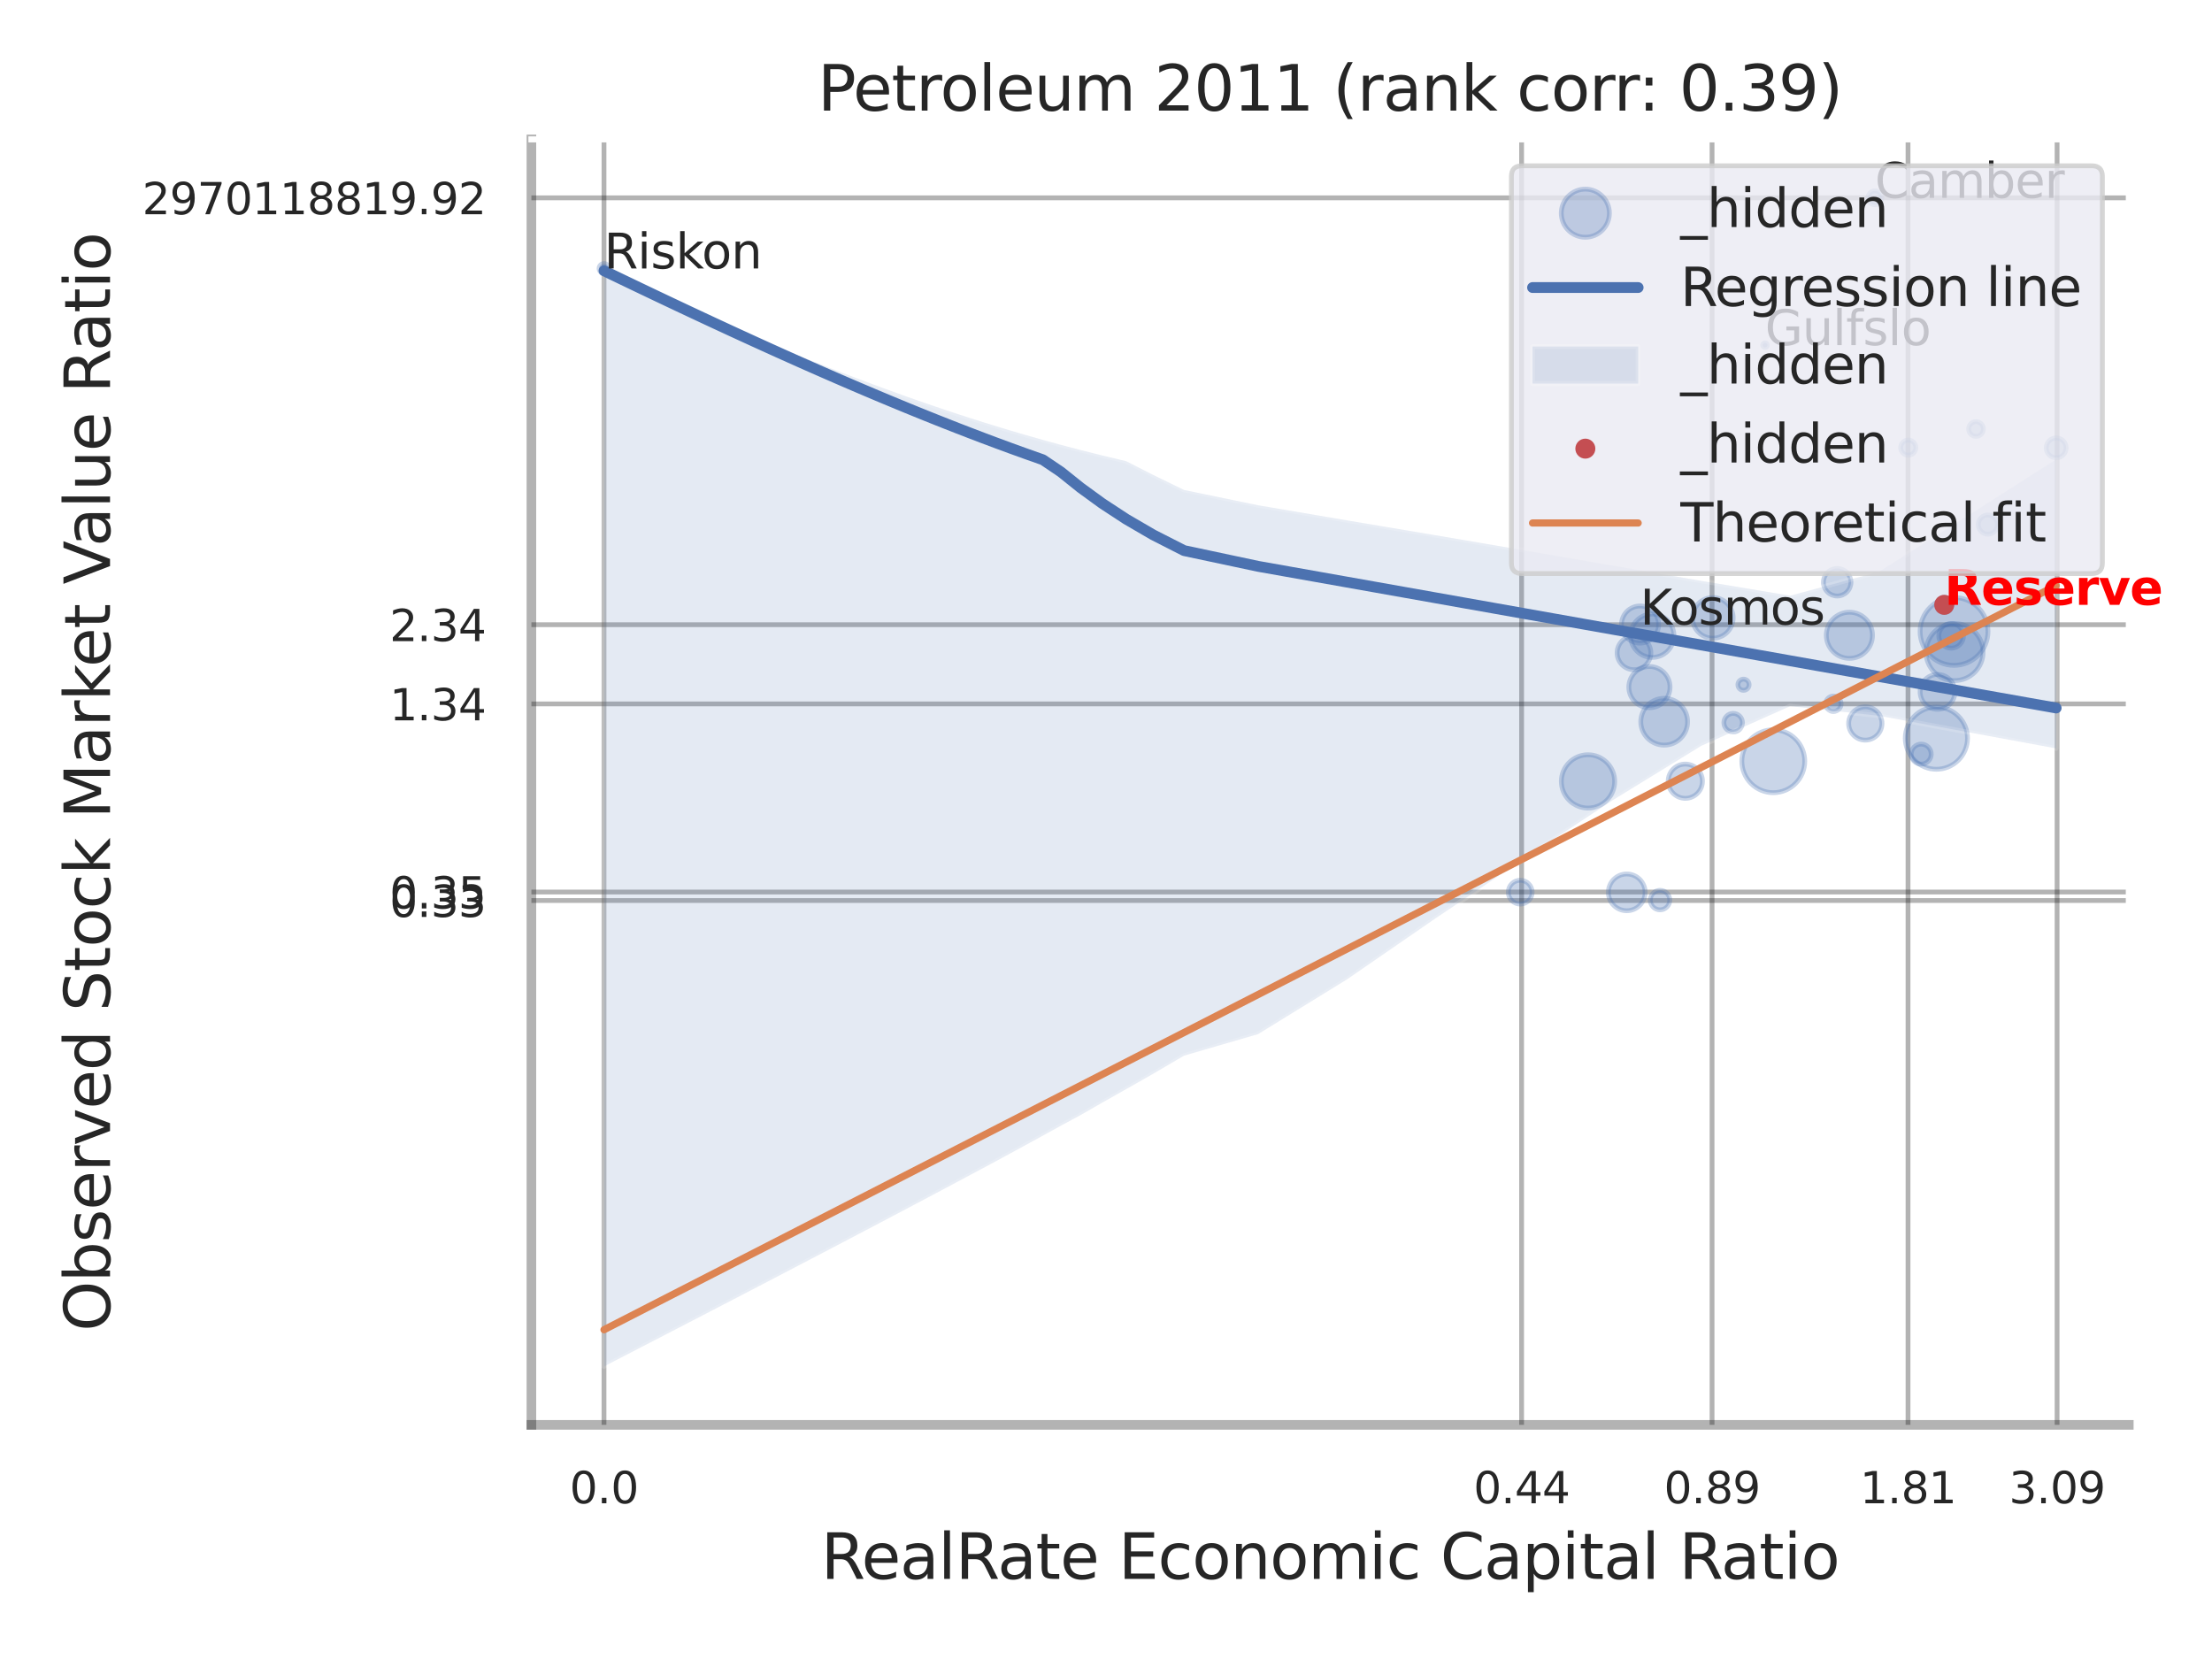 <?xml version="1.0" encoding="utf-8" standalone="no"?>
<!DOCTYPE svg PUBLIC "-//W3C//DTD SVG 1.1//EN"
  "http://www.w3.org/Graphics/SVG/1.1/DTD/svg11.dtd">
<svg xmlns:xlink="http://www.w3.org/1999/xlink" width="460.8pt" height="345.6pt" viewBox="0 0 460.8 345.6" xmlns="http://www.w3.org/2000/svg" version="1.1">
 <defs>
  <style type="text/css">*{stroke-linejoin: round; stroke-linecap: butt}</style>
 </defs>
 <g id="figure_1">
  <g id="patch_1">
   <path d="M 0 345.6 
L 460.8 345.6 
L 460.8 0 
L 0 0 
z
" style="fill: #ffffff"/>
  </g>
  <g id="axes_1">
   <g id="patch_2">
    <path d="M 110.7 296.82 
L 443.465 296.82 
L 443.465 29.04 
L 110.7 29.04 
z
" style="fill: #ffffff"/>
   </g>
   <g id="matplotlib.axis_1">
    <g id="xtick_1">
     <g id="line2d_1">
      <path d="M 125.822 296.82 
L 125.822 29.04 
" clip-path="url(#p79ff0935d4)" style="fill: none; stroke: #000000; stroke-opacity: 0.3; stroke-linecap: round"/>
     </g>
     <g id="text_1">
      <!-- 0.0 -->
      <g style="fill: #262626" transform="translate(118.666 313.159) scale(0.09 -0.09)">
       <defs>
        <path id="DejaVuSans-30" d="M 2034 4250 
Q 1547 4250 1301 3770 
Q 1056 3291 1056 2328 
Q 1056 1369 1301 889 
Q 1547 409 2034 409 
Q 2525 409 2770 889 
Q 3016 1369 3016 2328 
Q 3016 3291 2770 3770 
Q 2525 4250 2034 4250 
z
M 2034 4750 
Q 2819 4750 3233 4129 
Q 3647 3509 3647 2328 
Q 3647 1150 3233 529 
Q 2819 -91 2034 -91 
Q 1250 -91 836 529 
Q 422 1150 422 2328 
Q 422 3509 836 4129 
Q 1250 4750 2034 4750 
z
" transform="scale(0.016)"/>
        <path id="DejaVuSans-2e" d="M 684 794 
L 1344 794 
L 1344 0 
L 684 0 
L 684 794 
z
" transform="scale(0.016)"/>
       </defs>
       <use xlink:href="#DejaVuSans-30"/>
       <use xlink:href="#DejaVuSans-2e" transform="translate(63.623 0)"/>
       <use xlink:href="#DejaVuSans-30" transform="translate(95.41 0)"/>
      </g>
     </g>
    </g>
    <g id="xtick_2">
     <g id="line2d_2">
      <path d="M 316.978 296.82 
L 316.978 29.04 
" clip-path="url(#p79ff0935d4)" style="fill: none; stroke: #000000; stroke-opacity: 0.3; stroke-linecap: round"/>
     </g>
     <g id="text_2">
      <!-- 0.44 -->
      <g style="fill: #262626" transform="translate(306.959 313.159) scale(0.09 -0.09)">
       <defs>
        <path id="DejaVuSans-34" d="M 2419 4116 
L 825 1625 
L 2419 1625 
L 2419 4116 
z
M 2253 4666 
L 3047 4666 
L 3047 1625 
L 3713 1625 
L 3713 1100 
L 3047 1100 
L 3047 0 
L 2419 0 
L 2419 1100 
L 313 1100 
L 313 1709 
L 2253 4666 
z
" transform="scale(0.016)"/>
       </defs>
       <use xlink:href="#DejaVuSans-30"/>
       <use xlink:href="#DejaVuSans-2e" transform="translate(63.623 0)"/>
       <use xlink:href="#DejaVuSans-34" transform="translate(95.41 0)"/>
       <use xlink:href="#DejaVuSans-34" transform="translate(159.033 0)"/>
      </g>
     </g>
    </g>
    <g id="xtick_3">
     <g id="line2d_3">
      <path d="M 356.653 296.82 
L 356.653 29.04 
" clip-path="url(#p79ff0935d4)" style="fill: none; stroke: #000000; stroke-opacity: 0.3; stroke-linecap: round"/>
     </g>
     <g id="text_3">
      <!-- 0.89 -->
      <g style="fill: #262626" transform="translate(346.633 313.159) scale(0.09 -0.09)">
       <defs>
        <path id="DejaVuSans-38" d="M 2034 2216 
Q 1584 2216 1326 1975 
Q 1069 1734 1069 1313 
Q 1069 891 1326 650 
Q 1584 409 2034 409 
Q 2484 409 2743 651 
Q 3003 894 3003 1313 
Q 3003 1734 2745 1975 
Q 2488 2216 2034 2216 
z
M 1403 2484 
Q 997 2584 770 2862 
Q 544 3141 544 3541 
Q 544 4100 942 4425 
Q 1341 4750 2034 4750 
Q 2731 4750 3128 4425 
Q 3525 4100 3525 3541 
Q 3525 3141 3298 2862 
Q 3072 2584 2669 2484 
Q 3125 2378 3379 2068 
Q 3634 1759 3634 1313 
Q 3634 634 3220 271 
Q 2806 -91 2034 -91 
Q 1263 -91 848 271 
Q 434 634 434 1313 
Q 434 1759 690 2068 
Q 947 2378 1403 2484 
z
M 1172 3481 
Q 1172 3119 1398 2916 
Q 1625 2713 2034 2713 
Q 2441 2713 2670 2916 
Q 2900 3119 2900 3481 
Q 2900 3844 2670 4047 
Q 2441 4250 2034 4250 
Q 1625 4250 1398 4047 
Q 1172 3844 1172 3481 
z
" transform="scale(0.016)"/>
        <path id="DejaVuSans-39" d="M 703 97 
L 703 672 
Q 941 559 1184 500 
Q 1428 441 1663 441 
Q 2288 441 2617 861 
Q 2947 1281 2994 2138 
Q 2813 1869 2534 1725 
Q 2256 1581 1919 1581 
Q 1219 1581 811 2004 
Q 403 2428 403 3163 
Q 403 3881 828 4315 
Q 1253 4750 1959 4750 
Q 2769 4750 3195 4129 
Q 3622 3509 3622 2328 
Q 3622 1225 3098 567 
Q 2575 -91 1691 -91 
Q 1453 -91 1209 -44 
Q 966 3 703 97 
z
M 1959 2075 
Q 2384 2075 2632 2365 
Q 2881 2656 2881 3163 
Q 2881 3666 2632 3958 
Q 2384 4250 1959 4250 
Q 1534 4250 1286 3958 
Q 1038 3666 1038 3163 
Q 1038 2656 1286 2365 
Q 1534 2075 1959 2075 
z
" transform="scale(0.016)"/>
       </defs>
       <use xlink:href="#DejaVuSans-30"/>
       <use xlink:href="#DejaVuSans-2e" transform="translate(63.623 0)"/>
       <use xlink:href="#DejaVuSans-38" transform="translate(95.41 0)"/>
       <use xlink:href="#DejaVuSans-39" transform="translate(159.033 0)"/>
      </g>
     </g>
    </g>
    <g id="xtick_4">
     <g id="line2d_4">
      <path d="M 397.477 296.82 
L 397.477 29.04 
" clip-path="url(#p79ff0935d4)" style="fill: none; stroke: #000000; stroke-opacity: 0.3; stroke-linecap: round"/>
     </g>
     <g id="text_4">
      <!-- 1.81 -->
      <g style="fill: #262626" transform="translate(387.458 313.159) scale(0.09 -0.09)">
       <defs>
        <path id="DejaVuSans-31" d="M 794 531 
L 1825 531 
L 1825 4091 
L 703 3866 
L 703 4441 
L 1819 4666 
L 2450 4666 
L 2450 531 
L 3481 531 
L 3481 0 
L 794 0 
L 794 531 
z
" transform="scale(0.016)"/>
       </defs>
       <use xlink:href="#DejaVuSans-31"/>
       <use xlink:href="#DejaVuSans-2e" transform="translate(63.623 0)"/>
       <use xlink:href="#DejaVuSans-38" transform="translate(95.41 0)"/>
       <use xlink:href="#DejaVuSans-31" transform="translate(159.033 0)"/>
      </g>
     </g>
    </g>
    <g id="xtick_5">
     <g id="line2d_5">
      <path d="M 428.527 296.82 
L 428.527 29.04 
" clip-path="url(#p79ff0935d4)" style="fill: none; stroke: #000000; stroke-opacity: 0.3; stroke-linecap: round"/>
     </g>
     <g id="text_5">
      <!-- 3.09 -->
      <g style="fill: #262626" transform="translate(418.507 313.159) scale(0.09 -0.09)">
       <defs>
        <path id="DejaVuSans-33" d="M 2597 2516 
Q 3050 2419 3304 2112 
Q 3559 1806 3559 1356 
Q 3559 666 3084 287 
Q 2609 -91 1734 -91 
Q 1441 -91 1130 -33 
Q 819 25 488 141 
L 488 750 
Q 750 597 1062 519 
Q 1375 441 1716 441 
Q 2309 441 2620 675 
Q 2931 909 2931 1356 
Q 2931 1769 2642 2001 
Q 2353 2234 1838 2234 
L 1294 2234 
L 1294 2753 
L 1863 2753 
Q 2328 2753 2575 2939 
Q 2822 3125 2822 3475 
Q 2822 3834 2567 4026 
Q 2313 4219 1838 4219 
Q 1578 4219 1281 4162 
Q 984 4106 628 3988 
L 628 4550 
Q 988 4650 1302 4700 
Q 1616 4750 1894 4750 
Q 2613 4750 3031 4423 
Q 3450 4097 3450 3541 
Q 3450 3153 3228 2886 
Q 3006 2619 2597 2516 
z
" transform="scale(0.016)"/>
       </defs>
       <use xlink:href="#DejaVuSans-33"/>
       <use xlink:href="#DejaVuSans-2e" transform="translate(63.623 0)"/>
       <use xlink:href="#DejaVuSans-30" transform="translate(95.41 0)"/>
       <use xlink:href="#DejaVuSans-39" transform="translate(159.033 0)"/>
      </g>
     </g>
    </g>
    <g id="xtick_6"/>
    <g id="xtick_7"/>
    <g id="xtick_8"/>
    <g id="text_6">
     <!-- RealRate Economic Capital Ratio -->
     <g style="fill: #262626" transform="translate(171.029 328.908) scale(0.13 -0.13)">
      <defs>
       <path id="DejaVuSans-52" d="M 2841 2188 
Q 3044 2119 3236 1894 
Q 3428 1669 3622 1275 
L 4263 0 
L 3584 0 
L 2988 1197 
Q 2756 1666 2539 1819 
Q 2322 1972 1947 1972 
L 1259 1972 
L 1259 0 
L 628 0 
L 628 4666 
L 2053 4666 
Q 2853 4666 3247 4331 
Q 3641 3997 3641 3322 
Q 3641 2881 3436 2590 
Q 3231 2300 2841 2188 
z
M 1259 4147 
L 1259 2491 
L 2053 2491 
Q 2509 2491 2742 2702 
Q 2975 2913 2975 3322 
Q 2975 3731 2742 3939 
Q 2509 4147 2053 4147 
L 1259 4147 
z
" transform="scale(0.016)"/>
       <path id="DejaVuSans-65" d="M 3597 1894 
L 3597 1613 
L 953 1613 
Q 991 1019 1311 708 
Q 1631 397 2203 397 
Q 2534 397 2845 478 
Q 3156 559 3463 722 
L 3463 178 
Q 3153 47 2828 -22 
Q 2503 -91 2169 -91 
Q 1331 -91 842 396 
Q 353 884 353 1716 
Q 353 2575 817 3079 
Q 1281 3584 2069 3584 
Q 2775 3584 3186 3129 
Q 3597 2675 3597 1894 
z
M 3022 2063 
Q 3016 2534 2758 2815 
Q 2500 3097 2075 3097 
Q 1594 3097 1305 2825 
Q 1016 2553 972 2059 
L 3022 2063 
z
" transform="scale(0.016)"/>
       <path id="DejaVuSans-61" d="M 2194 1759 
Q 1497 1759 1228 1600 
Q 959 1441 959 1056 
Q 959 750 1161 570 
Q 1363 391 1709 391 
Q 2188 391 2477 730 
Q 2766 1069 2766 1631 
L 2766 1759 
L 2194 1759 
z
M 3341 1997 
L 3341 0 
L 2766 0 
L 2766 531 
Q 2569 213 2275 61 
Q 1981 -91 1556 -91 
Q 1019 -91 701 211 
Q 384 513 384 1019 
Q 384 1609 779 1909 
Q 1175 2209 1959 2209 
L 2766 2209 
L 2766 2266 
Q 2766 2663 2505 2880 
Q 2244 3097 1772 3097 
Q 1472 3097 1187 3025 
Q 903 2953 641 2809 
L 641 3341 
Q 956 3463 1253 3523 
Q 1550 3584 1831 3584 
Q 2591 3584 2966 3190 
Q 3341 2797 3341 1997 
z
" transform="scale(0.016)"/>
       <path id="DejaVuSans-6c" d="M 603 4863 
L 1178 4863 
L 1178 0 
L 603 0 
L 603 4863 
z
" transform="scale(0.016)"/>
       <path id="DejaVuSans-74" d="M 1172 4494 
L 1172 3500 
L 2356 3500 
L 2356 3053 
L 1172 3053 
L 1172 1153 
Q 1172 725 1289 603 
Q 1406 481 1766 481 
L 2356 481 
L 2356 0 
L 1766 0 
Q 1100 0 847 248 
Q 594 497 594 1153 
L 594 3053 
L 172 3053 
L 172 3500 
L 594 3500 
L 594 4494 
L 1172 4494 
z
" transform="scale(0.016)"/>
       <path id="DejaVuSans-20" transform="scale(0.016)"/>
       <path id="DejaVuSans-45" d="M 628 4666 
L 3578 4666 
L 3578 4134 
L 1259 4134 
L 1259 2753 
L 3481 2753 
L 3481 2222 
L 1259 2222 
L 1259 531 
L 3634 531 
L 3634 0 
L 628 0 
L 628 4666 
z
" transform="scale(0.016)"/>
       <path id="DejaVuSans-63" d="M 3122 3366 
L 3122 2828 
Q 2878 2963 2633 3030 
Q 2388 3097 2138 3097 
Q 1578 3097 1268 2742 
Q 959 2388 959 1747 
Q 959 1106 1268 751 
Q 1578 397 2138 397 
Q 2388 397 2633 464 
Q 2878 531 3122 666 
L 3122 134 
Q 2881 22 2623 -34 
Q 2366 -91 2075 -91 
Q 1284 -91 818 406 
Q 353 903 353 1747 
Q 353 2603 823 3093 
Q 1294 3584 2113 3584 
Q 2378 3584 2631 3529 
Q 2884 3475 3122 3366 
z
" transform="scale(0.016)"/>
       <path id="DejaVuSans-6f" d="M 1959 3097 
Q 1497 3097 1228 2736 
Q 959 2375 959 1747 
Q 959 1119 1226 758 
Q 1494 397 1959 397 
Q 2419 397 2687 759 
Q 2956 1122 2956 1747 
Q 2956 2369 2687 2733 
Q 2419 3097 1959 3097 
z
M 1959 3584 
Q 2709 3584 3137 3096 
Q 3566 2609 3566 1747 
Q 3566 888 3137 398 
Q 2709 -91 1959 -91 
Q 1206 -91 779 398 
Q 353 888 353 1747 
Q 353 2609 779 3096 
Q 1206 3584 1959 3584 
z
" transform="scale(0.016)"/>
       <path id="DejaVuSans-6e" d="M 3513 2113 
L 3513 0 
L 2938 0 
L 2938 2094 
Q 2938 2591 2744 2837 
Q 2550 3084 2163 3084 
Q 1697 3084 1428 2787 
Q 1159 2491 1159 1978 
L 1159 0 
L 581 0 
L 581 3500 
L 1159 3500 
L 1159 2956 
Q 1366 3272 1645 3428 
Q 1925 3584 2291 3584 
Q 2894 3584 3203 3211 
Q 3513 2838 3513 2113 
z
" transform="scale(0.016)"/>
       <path id="DejaVuSans-6d" d="M 3328 2828 
Q 3544 3216 3844 3400 
Q 4144 3584 4550 3584 
Q 5097 3584 5394 3201 
Q 5691 2819 5691 2113 
L 5691 0 
L 5113 0 
L 5113 2094 
Q 5113 2597 4934 2840 
Q 4756 3084 4391 3084 
Q 3944 3084 3684 2787 
Q 3425 2491 3425 1978 
L 3425 0 
L 2847 0 
L 2847 2094 
Q 2847 2600 2669 2842 
Q 2491 3084 2119 3084 
Q 1678 3084 1418 2786 
Q 1159 2488 1159 1978 
L 1159 0 
L 581 0 
L 581 3500 
L 1159 3500 
L 1159 2956 
Q 1356 3278 1631 3431 
Q 1906 3584 2284 3584 
Q 2666 3584 2933 3390 
Q 3200 3197 3328 2828 
z
" transform="scale(0.016)"/>
       <path id="DejaVuSans-69" d="M 603 3500 
L 1178 3500 
L 1178 0 
L 603 0 
L 603 3500 
z
M 603 4863 
L 1178 4863 
L 1178 4134 
L 603 4134 
L 603 4863 
z
" transform="scale(0.016)"/>
       <path id="DejaVuSans-43" d="M 4122 4306 
L 4122 3641 
Q 3803 3938 3442 4084 
Q 3081 4231 2675 4231 
Q 1875 4231 1450 3742 
Q 1025 3253 1025 2328 
Q 1025 1406 1450 917 
Q 1875 428 2675 428 
Q 3081 428 3442 575 
Q 3803 722 4122 1019 
L 4122 359 
Q 3791 134 3420 21 
Q 3050 -91 2638 -91 
Q 1578 -91 968 557 
Q 359 1206 359 2328 
Q 359 3453 968 4101 
Q 1578 4750 2638 4750 
Q 3056 4750 3426 4639 
Q 3797 4528 4122 4306 
z
" transform="scale(0.016)"/>
       <path id="DejaVuSans-70" d="M 1159 525 
L 1159 -1331 
L 581 -1331 
L 581 3500 
L 1159 3500 
L 1159 2969 
Q 1341 3281 1617 3432 
Q 1894 3584 2278 3584 
Q 2916 3584 3314 3078 
Q 3713 2572 3713 1747 
Q 3713 922 3314 415 
Q 2916 -91 2278 -91 
Q 1894 -91 1617 61 
Q 1341 213 1159 525 
z
M 3116 1747 
Q 3116 2381 2855 2742 
Q 2594 3103 2138 3103 
Q 1681 3103 1420 2742 
Q 1159 2381 1159 1747 
Q 1159 1113 1420 752 
Q 1681 391 2138 391 
Q 2594 391 2855 752 
Q 3116 1113 3116 1747 
z
" transform="scale(0.016)"/>
      </defs>
      <use xlink:href="#DejaVuSans-52"/>
      <use xlink:href="#DejaVuSans-65" transform="translate(64.982 0)"/>
      <use xlink:href="#DejaVuSans-61" transform="translate(126.506 0)"/>
      <use xlink:href="#DejaVuSans-6c" transform="translate(187.785 0)"/>
      <use xlink:href="#DejaVuSans-52" transform="translate(215.568 0)"/>
      <use xlink:href="#DejaVuSans-61" transform="translate(282.801 0)"/>
      <use xlink:href="#DejaVuSans-74" transform="translate(344.08 0)"/>
      <use xlink:href="#DejaVuSans-65" transform="translate(383.289 0)"/>
      <use xlink:href="#DejaVuSans-20" transform="translate(444.812 0)"/>
      <use xlink:href="#DejaVuSans-45" transform="translate(476.6 0)"/>
      <use xlink:href="#DejaVuSans-63" transform="translate(539.783 0)"/>
      <use xlink:href="#DejaVuSans-6f" transform="translate(594.764 0)"/>
      <use xlink:href="#DejaVuSans-6e" transform="translate(655.945 0)"/>
      <use xlink:href="#DejaVuSans-6f" transform="translate(719.324 0)"/>
      <use xlink:href="#DejaVuSans-6d" transform="translate(780.506 0)"/>
      <use xlink:href="#DejaVuSans-69" transform="translate(877.918 0)"/>
      <use xlink:href="#DejaVuSans-63" transform="translate(905.701 0)"/>
      <use xlink:href="#DejaVuSans-20" transform="translate(960.682 0)"/>
      <use xlink:href="#DejaVuSans-43" transform="translate(992.469 0)"/>
      <use xlink:href="#DejaVuSans-61" transform="translate(1062.293 0)"/>
      <use xlink:href="#DejaVuSans-70" transform="translate(1123.572 0)"/>
      <use xlink:href="#DejaVuSans-69" transform="translate(1187.049 0)"/>
      <use xlink:href="#DejaVuSans-74" transform="translate(1214.832 0)"/>
      <use xlink:href="#DejaVuSans-61" transform="translate(1254.041 0)"/>
      <use xlink:href="#DejaVuSans-6c" transform="translate(1315.32 0)"/>
      <use xlink:href="#DejaVuSans-20" transform="translate(1343.104 0)"/>
      <use xlink:href="#DejaVuSans-52" transform="translate(1374.891 0)"/>
      <use xlink:href="#DejaVuSans-61" transform="translate(1442.123 0)"/>
      <use xlink:href="#DejaVuSans-74" transform="translate(1503.402 0)"/>
      <use xlink:href="#DejaVuSans-69" transform="translate(1542.611 0)"/>
      <use xlink:href="#DejaVuSans-6f" transform="translate(1570.395 0)"/>
     </g>
    </g>
   </g>
   <g id="matplotlib.axis_2">
    <g id="ytick_1">
     <g id="line2d_6">
      <path d="M 110.7 187.595 
L 443.465 187.595 
" clip-path="url(#p79ff0935d4)" style="fill: none; stroke: #000000; stroke-opacity: 0.3; stroke-linecap: round"/>
     </g>
     <g id="text_7">
      <!-- 0.33 -->
      <g style="fill: #262626" transform="translate(81.161 191.014) scale(0.09 -0.09)">
       <use xlink:href="#DejaVuSans-30"/>
       <use xlink:href="#DejaVuSans-2e" transform="translate(63.623 0)"/>
       <use xlink:href="#DejaVuSans-33" transform="translate(95.41 0)"/>
       <use xlink:href="#DejaVuSans-33" transform="translate(159.033 0)"/>
      </g>
     </g>
    </g>
    <g id="ytick_2">
     <g id="line2d_7">
      <path d="M 110.7 185.827 
L 443.465 185.827 
" clip-path="url(#p79ff0935d4)" style="fill: none; stroke: #000000; stroke-opacity: 0.3; stroke-linecap: round"/>
     </g>
     <g id="text_8">
      <!-- 0.35 -->
      <g style="fill: #262626" transform="translate(81.161 189.246) scale(0.09 -0.09)">
       <defs>
        <path id="DejaVuSans-35" d="M 691 4666 
L 3169 4666 
L 3169 4134 
L 1269 4134 
L 1269 2991 
Q 1406 3038 1543 3061 
Q 1681 3084 1819 3084 
Q 2600 3084 3056 2656 
Q 3513 2228 3513 1497 
Q 3513 744 3044 326 
Q 2575 -91 1722 -91 
Q 1428 -91 1123 -41 
Q 819 9 494 109 
L 494 744 
Q 775 591 1075 516 
Q 1375 441 1709 441 
Q 2250 441 2565 725 
Q 2881 1009 2881 1497 
Q 2881 1984 2565 2268 
Q 2250 2553 1709 2553 
Q 1456 2553 1204 2497 
Q 953 2441 691 2322 
L 691 4666 
z
" transform="scale(0.016)"/>
       </defs>
       <use xlink:href="#DejaVuSans-30"/>
       <use xlink:href="#DejaVuSans-2e" transform="translate(63.623 0)"/>
       <use xlink:href="#DejaVuSans-33" transform="translate(95.41 0)"/>
       <use xlink:href="#DejaVuSans-35" transform="translate(159.033 0)"/>
      </g>
     </g>
    </g>
    <g id="ytick_3">
     <g id="line2d_8">
      <path d="M 110.7 146.636 
L 443.465 146.636 
" clip-path="url(#p79ff0935d4)" style="fill: none; stroke: #000000; stroke-opacity: 0.3; stroke-linecap: round"/>
     </g>
     <g id="text_9">
      <!-- 1.34 -->
      <g style="fill: #262626" transform="translate(81.161 150.056) scale(0.09 -0.09)">
       <use xlink:href="#DejaVuSans-31"/>
       <use xlink:href="#DejaVuSans-2e" transform="translate(63.623 0)"/>
       <use xlink:href="#DejaVuSans-33" transform="translate(95.41 0)"/>
       <use xlink:href="#DejaVuSans-34" transform="translate(159.033 0)"/>
      </g>
     </g>
    </g>
    <g id="ytick_4">
     <g id="line2d_9">
      <path d="M 110.7 130.135 
L 443.465 130.135 
" clip-path="url(#p79ff0935d4)" style="fill: none; stroke: #000000; stroke-opacity: 0.3; stroke-linecap: round"/>
     </g>
     <g id="text_10">
      <!-- 2.34 -->
      <g style="fill: #262626" transform="translate(81.161 133.554) scale(0.09 -0.09)">
       <defs>
        <path id="DejaVuSans-32" d="M 1228 531 
L 3431 531 
L 3431 0 
L 469 0 
L 469 531 
Q 828 903 1448 1529 
Q 2069 2156 2228 2338 
Q 2531 2678 2651 2914 
Q 2772 3150 2772 3378 
Q 2772 3750 2511 3984 
Q 2250 4219 1831 4219 
Q 1534 4219 1204 4116 
Q 875 4013 500 3803 
L 500 4441 
Q 881 4594 1212 4672 
Q 1544 4750 1819 4750 
Q 2544 4750 2975 4387 
Q 3406 4025 3406 3419 
Q 3406 3131 3298 2873 
Q 3191 2616 2906 2266 
Q 2828 2175 2409 1742 
Q 1991 1309 1228 531 
z
" transform="scale(0.016)"/>
       </defs>
       <use xlink:href="#DejaVuSans-32"/>
       <use xlink:href="#DejaVuSans-2e" transform="translate(63.623 0)"/>
       <use xlink:href="#DejaVuSans-33" transform="translate(95.41 0)"/>
       <use xlink:href="#DejaVuSans-34" transform="translate(159.033 0)"/>
      </g>
     </g>
    </g>
    <g id="ytick_5">
     <g id="line2d_10">
      <path d="M 110.7 41.214 
L 443.465 41.214 
" clip-path="url(#p79ff0935d4)" style="fill: none; stroke: #000000; stroke-opacity: 0.3; stroke-linecap: round"/>
     </g>
     <g id="text_11">
      <!-- 2970118819.92 -->
      <g style="fill: #262626" transform="translate(29.625 44.633) scale(0.09 -0.09)">
       <defs>
        <path id="DejaVuSans-37" d="M 525 4666 
L 3525 4666 
L 3525 4397 
L 1831 0 
L 1172 0 
L 2766 4134 
L 525 4134 
L 525 4666 
z
" transform="scale(0.016)"/>
       </defs>
       <use xlink:href="#DejaVuSans-32"/>
       <use xlink:href="#DejaVuSans-39" transform="translate(63.623 0)"/>
       <use xlink:href="#DejaVuSans-37" transform="translate(127.246 0)"/>
       <use xlink:href="#DejaVuSans-30" transform="translate(190.869 0)"/>
       <use xlink:href="#DejaVuSans-31" transform="translate(254.492 0)"/>
       <use xlink:href="#DejaVuSans-31" transform="translate(318.115 0)"/>
       <use xlink:href="#DejaVuSans-38" transform="translate(381.738 0)"/>
       <use xlink:href="#DejaVuSans-38" transform="translate(445.361 0)"/>
       <use xlink:href="#DejaVuSans-31" transform="translate(508.984 0)"/>
       <use xlink:href="#DejaVuSans-39" transform="translate(572.607 0)"/>
       <use xlink:href="#DejaVuSans-2e" transform="translate(636.23 0)"/>
       <use xlink:href="#DejaVuSans-39" transform="translate(668.018 0)"/>
       <use xlink:href="#DejaVuSans-32" transform="translate(731.641 0)"/>
      </g>
     </g>
    </g>
    <g id="ytick_6"/>
    <g id="ytick_7"/>
    <g id="ytick_8"/>
    <g id="ytick_9"/>
    <g id="ytick_10"/>
    <g id="text_12">
     <!-- Observed Stock Market Value Ratio -->
     <g style="fill: #262626" transform="translate(22.921 277.332) rotate(-90) scale(0.13 -0.13)">
      <defs>
       <path id="DejaVuSans-4f" d="M 2522 4238 
Q 1834 4238 1429 3725 
Q 1025 3213 1025 2328 
Q 1025 1447 1429 934 
Q 1834 422 2522 422 
Q 3209 422 3611 934 
Q 4013 1447 4013 2328 
Q 4013 3213 3611 3725 
Q 3209 4238 2522 4238 
z
M 2522 4750 
Q 3503 4750 4090 4092 
Q 4678 3434 4678 2328 
Q 4678 1225 4090 567 
Q 3503 -91 2522 -91 
Q 1538 -91 948 565 
Q 359 1222 359 2328 
Q 359 3434 948 4092 
Q 1538 4750 2522 4750 
z
" transform="scale(0.016)"/>
       <path id="DejaVuSans-62" d="M 3116 1747 
Q 3116 2381 2855 2742 
Q 2594 3103 2138 3103 
Q 1681 3103 1420 2742 
Q 1159 2381 1159 1747 
Q 1159 1113 1420 752 
Q 1681 391 2138 391 
Q 2594 391 2855 752 
Q 3116 1113 3116 1747 
z
M 1159 2969 
Q 1341 3281 1617 3432 
Q 1894 3584 2278 3584 
Q 2916 3584 3314 3078 
Q 3713 2572 3713 1747 
Q 3713 922 3314 415 
Q 2916 -91 2278 -91 
Q 1894 -91 1617 61 
Q 1341 213 1159 525 
L 1159 0 
L 581 0 
L 581 4863 
L 1159 4863 
L 1159 2969 
z
" transform="scale(0.016)"/>
       <path id="DejaVuSans-73" d="M 2834 3397 
L 2834 2853 
Q 2591 2978 2328 3040 
Q 2066 3103 1784 3103 
Q 1356 3103 1142 2972 
Q 928 2841 928 2578 
Q 928 2378 1081 2264 
Q 1234 2150 1697 2047 
L 1894 2003 
Q 2506 1872 2764 1633 
Q 3022 1394 3022 966 
Q 3022 478 2636 193 
Q 2250 -91 1575 -91 
Q 1294 -91 989 -36 
Q 684 19 347 128 
L 347 722 
Q 666 556 975 473 
Q 1284 391 1588 391 
Q 1994 391 2212 530 
Q 2431 669 2431 922 
Q 2431 1156 2273 1281 
Q 2116 1406 1581 1522 
L 1381 1569 
Q 847 1681 609 1914 
Q 372 2147 372 2553 
Q 372 3047 722 3315 
Q 1072 3584 1716 3584 
Q 2034 3584 2315 3537 
Q 2597 3491 2834 3397 
z
" transform="scale(0.016)"/>
       <path id="DejaVuSans-72" d="M 2631 2963 
Q 2534 3019 2420 3045 
Q 2306 3072 2169 3072 
Q 1681 3072 1420 2755 
Q 1159 2438 1159 1844 
L 1159 0 
L 581 0 
L 581 3500 
L 1159 3500 
L 1159 2956 
Q 1341 3275 1631 3429 
Q 1922 3584 2338 3584 
Q 2397 3584 2469 3576 
Q 2541 3569 2628 3553 
L 2631 2963 
z
" transform="scale(0.016)"/>
       <path id="DejaVuSans-76" d="M 191 3500 
L 800 3500 
L 1894 563 
L 2988 3500 
L 3597 3500 
L 2284 0 
L 1503 0 
L 191 3500 
z
" transform="scale(0.016)"/>
       <path id="DejaVuSans-64" d="M 2906 2969 
L 2906 4863 
L 3481 4863 
L 3481 0 
L 2906 0 
L 2906 525 
Q 2725 213 2448 61 
Q 2172 -91 1784 -91 
Q 1150 -91 751 415 
Q 353 922 353 1747 
Q 353 2572 751 3078 
Q 1150 3584 1784 3584 
Q 2172 3584 2448 3432 
Q 2725 3281 2906 2969 
z
M 947 1747 
Q 947 1113 1208 752 
Q 1469 391 1925 391 
Q 2381 391 2643 752 
Q 2906 1113 2906 1747 
Q 2906 2381 2643 2742 
Q 2381 3103 1925 3103 
Q 1469 3103 1208 2742 
Q 947 2381 947 1747 
z
" transform="scale(0.016)"/>
       <path id="DejaVuSans-53" d="M 3425 4513 
L 3425 3897 
Q 3066 4069 2747 4153 
Q 2428 4238 2131 4238 
Q 1616 4238 1336 4038 
Q 1056 3838 1056 3469 
Q 1056 3159 1242 3001 
Q 1428 2844 1947 2747 
L 2328 2669 
Q 3034 2534 3370 2195 
Q 3706 1856 3706 1288 
Q 3706 609 3251 259 
Q 2797 -91 1919 -91 
Q 1588 -91 1214 -16 
Q 841 59 441 206 
L 441 856 
Q 825 641 1194 531 
Q 1563 422 1919 422 
Q 2459 422 2753 634 
Q 3047 847 3047 1241 
Q 3047 1584 2836 1778 
Q 2625 1972 2144 2069 
L 1759 2144 
Q 1053 2284 737 2584 
Q 422 2884 422 3419 
Q 422 4038 858 4394 
Q 1294 4750 2059 4750 
Q 2388 4750 2728 4690 
Q 3069 4631 3425 4513 
z
" transform="scale(0.016)"/>
       <path id="DejaVuSans-6b" d="M 581 4863 
L 1159 4863 
L 1159 1991 
L 2875 3500 
L 3609 3500 
L 1753 1863 
L 3688 0 
L 2938 0 
L 1159 1709 
L 1159 0 
L 581 0 
L 581 4863 
z
" transform="scale(0.016)"/>
       <path id="DejaVuSans-4d" d="M 628 4666 
L 1569 4666 
L 2759 1491 
L 3956 4666 
L 4897 4666 
L 4897 0 
L 4281 0 
L 4281 4097 
L 3078 897 
L 2444 897 
L 1241 4097 
L 1241 0 
L 628 0 
L 628 4666 
z
" transform="scale(0.016)"/>
       <path id="DejaVuSans-56" d="M 1831 0 
L 50 4666 
L 709 4666 
L 2188 738 
L 3669 4666 
L 4325 4666 
L 2547 0 
L 1831 0 
z
" transform="scale(0.016)"/>
       <path id="DejaVuSans-75" d="M 544 1381 
L 544 3500 
L 1119 3500 
L 1119 1403 
Q 1119 906 1312 657 
Q 1506 409 1894 409 
Q 2359 409 2629 706 
Q 2900 1003 2900 1516 
L 2900 3500 
L 3475 3500 
L 3475 0 
L 2900 0 
L 2900 538 
Q 2691 219 2414 64 
Q 2138 -91 1772 -91 
Q 1169 -91 856 284 
Q 544 659 544 1381 
z
M 1991 3584 
L 1991 3584 
z
" transform="scale(0.016)"/>
      </defs>
      <use xlink:href="#DejaVuSans-4f"/>
      <use xlink:href="#DejaVuSans-62" transform="translate(78.711 0)"/>
      <use xlink:href="#DejaVuSans-73" transform="translate(142.188 0)"/>
      <use xlink:href="#DejaVuSans-65" transform="translate(194.287 0)"/>
      <use xlink:href="#DejaVuSans-72" transform="translate(255.811 0)"/>
      <use xlink:href="#DejaVuSans-76" transform="translate(296.924 0)"/>
      <use xlink:href="#DejaVuSans-65" transform="translate(356.104 0)"/>
      <use xlink:href="#DejaVuSans-64" transform="translate(417.627 0)"/>
      <use xlink:href="#DejaVuSans-20" transform="translate(481.104 0)"/>
      <use xlink:href="#DejaVuSans-53" transform="translate(512.891 0)"/>
      <use xlink:href="#DejaVuSans-74" transform="translate(576.367 0)"/>
      <use xlink:href="#DejaVuSans-6f" transform="translate(615.576 0)"/>
      <use xlink:href="#DejaVuSans-63" transform="translate(676.758 0)"/>
      <use xlink:href="#DejaVuSans-6b" transform="translate(731.738 0)"/>
      <use xlink:href="#DejaVuSans-20" transform="translate(789.648 0)"/>
      <use xlink:href="#DejaVuSans-4d" transform="translate(821.436 0)"/>
      <use xlink:href="#DejaVuSans-61" transform="translate(907.715 0)"/>
      <use xlink:href="#DejaVuSans-72" transform="translate(968.994 0)"/>
      <use xlink:href="#DejaVuSans-6b" transform="translate(1010.107 0)"/>
      <use xlink:href="#DejaVuSans-65" transform="translate(1064.393 0)"/>
      <use xlink:href="#DejaVuSans-74" transform="translate(1125.916 0)"/>
      <use xlink:href="#DejaVuSans-20" transform="translate(1165.125 0)"/>
      <use xlink:href="#DejaVuSans-56" transform="translate(1196.912 0)"/>
      <use xlink:href="#DejaVuSans-61" transform="translate(1257.57 0)"/>
      <use xlink:href="#DejaVuSans-6c" transform="translate(1318.85 0)"/>
      <use xlink:href="#DejaVuSans-75" transform="translate(1346.633 0)"/>
      <use xlink:href="#DejaVuSans-65" transform="translate(1410.012 0)"/>
      <use xlink:href="#DejaVuSans-20" transform="translate(1471.535 0)"/>
      <use xlink:href="#DejaVuSans-52" transform="translate(1503.322 0)"/>
      <use xlink:href="#DejaVuSans-61" transform="translate(1570.555 0)"/>
      <use xlink:href="#DejaVuSans-74" transform="translate(1631.834 0)"/>
      <use xlink:href="#DejaVuSans-69" transform="translate(1671.043 0)"/>
      <use xlink:href="#DejaVuSans-6f" transform="translate(1698.826 0)"/>
     </g>
    </g>
   </g>
   <g id="PathCollection_1">
    <path d="M 385.267 137.152 
C 386.543 137.152 387.766 136.645 388.668 135.743 
C 389.57 134.841 390.077 133.618 390.077 132.342 
C 390.077 131.067 389.57 129.843 388.668 128.941 
C 387.766 128.04 386.543 127.533 385.267 127.533 
C 383.992 127.533 382.768 128.04 381.867 128.941 
C 380.965 129.843 380.458 131.067 380.458 132.342 
C 380.458 133.618 380.965 134.841 381.867 135.743 
C 382.768 136.645 383.992 137.152 385.267 137.152 
z
" clip-path="url(#p79ff0935d4)" style="fill: #4c72b0; fill-opacity: 0.3; stroke: #4c72b0; stroke-opacity: 0.3"/>
    <path d="M 345.814 189.536 
C 346.352 189.536 346.868 189.322 347.249 188.941 
C 347.63 188.56 347.844 188.044 347.844 187.506 
C 347.844 186.967 347.63 186.451 347.249 186.07 
C 346.868 185.689 346.352 185.475 345.814 185.475 
C 345.275 185.475 344.759 185.689 344.378 186.07 
C 343.997 186.451 343.783 186.967 343.783 187.506 
C 343.783 188.044 343.997 188.56 344.378 188.941 
C 344.759 189.322 345.275 189.536 345.814 189.536 
z
" clip-path="url(#p79ff0935d4)" style="fill: #4c72b0; fill-opacity: 0.3; stroke: #4c72b0; stroke-opacity: 0.3"/>
    <path d="M 338.881 189.719 
C 339.896 189.719 340.87 189.316 341.587 188.598 
C 342.305 187.881 342.708 186.907 342.708 185.892 
C 342.708 184.877 342.305 183.904 341.587 183.186 
C 340.87 182.469 339.896 182.066 338.881 182.066 
C 337.867 182.066 336.893 182.469 336.176 183.186 
C 335.458 183.904 335.055 184.877 335.055 185.892 
C 335.055 186.907 335.458 187.881 336.176 188.598 
C 336.893 189.316 337.867 189.719 338.881 189.719 
z
" clip-path="url(#p79ff0935d4)" style="fill: #4c72b0; fill-opacity: 0.3; stroke: #4c72b0; stroke-opacity: 0.3"/>
    <path d="M 346.682 155.224 
C 347.975 155.224 349.215 154.711 350.129 153.796 
C 351.044 152.882 351.557 151.642 351.557 150.349 
C 351.557 149.056 351.044 147.816 350.129 146.901 
C 349.215 145.987 347.975 145.473 346.682 145.473 
C 345.389 145.473 344.149 145.987 343.234 146.901 
C 342.32 147.816 341.806 149.056 341.806 150.349 
C 341.806 151.642 342.32 152.882 343.234 153.796 
C 344.149 154.711 345.389 155.224 346.682 155.224 
z
" clip-path="url(#p79ff0935d4)" style="fill: #4c72b0; fill-opacity: 0.3; stroke: #4c72b0; stroke-opacity: 0.3"/>
    <path d="M 316.691 188.336 
C 317.349 188.336 317.98 188.075 318.445 187.61 
C 318.911 187.145 319.172 186.514 319.172 185.856 
C 319.172 185.198 318.911 184.567 318.445 184.102 
C 317.98 183.636 317.349 183.375 316.691 183.375 
C 316.033 183.375 315.402 183.636 314.937 184.102 
C 314.472 184.567 314.211 185.198 314.211 185.856 
C 314.211 186.514 314.472 187.145 314.937 187.61 
C 315.402 188.075 316.033 188.336 316.691 188.336 
z
" clip-path="url(#p79ff0935d4)" style="fill: #4c72b0; fill-opacity: 0.3; stroke: #4c72b0; stroke-opacity: 0.3"/>
    <path d="M 361.053 152.484 
C 361.567 152.484 362.06 152.28 362.423 151.917 
C 362.786 151.553 362.99 151.061 362.99 150.547 
C 362.99 150.033 362.786 149.54 362.423 149.177 
C 362.06 148.814 361.567 148.61 361.053 148.61 
C 360.539 148.61 360.047 148.814 359.683 149.177 
C 359.32 149.54 359.116 150.033 359.116 150.547 
C 359.116 151.061 359.32 151.553 359.683 151.917 
C 360.047 152.28 360.539 152.484 361.053 152.484 
z
" clip-path="url(#p79ff0935d4)" style="fill: #4c72b0; fill-opacity: 0.3; stroke: #4c72b0; stroke-opacity: 0.3"/>
    <path d="M 405.024 127.584 
C 405.443 127.584 405.846 127.417 406.143 127.121 
C 406.44 126.824 406.606 126.421 406.606 126.001 
C 406.606 125.582 406.44 125.179 406.143 124.882 
C 405.846 124.585 405.443 124.418 405.024 124.418 
C 404.604 124.418 404.201 124.585 403.904 124.882 
C 403.607 125.179 403.441 125.582 403.441 126.001 
C 403.441 126.421 403.607 126.824 403.904 127.121 
C 404.201 127.417 404.604 127.584 405.024 127.584 
z
" clip-path="url(#p79ff0935d4)" style="fill: #4c72b0; fill-opacity: 0.3; stroke: #4c72b0; stroke-opacity: 0.3"/>
    <path d="M 400.22 159.186 
C 400.774 159.186 401.305 158.966 401.697 158.574 
C 402.088 158.183 402.308 157.651 402.308 157.097 
C 402.308 156.544 402.088 156.012 401.697 155.621 
C 401.305 155.229 400.774 155.009 400.22 155.009 
C 399.666 155.009 399.135 155.229 398.743 155.621 
C 398.352 156.012 398.132 156.544 398.132 157.097 
C 398.132 157.651 398.352 158.183 398.743 158.574 
C 399.135 158.966 399.666 159.186 400.22 159.186 
z
" clip-path="url(#p79ff0935d4)" style="fill: #4c72b0; fill-opacity: 0.3; stroke: #4c72b0; stroke-opacity: 0.3"/>
    <path d="M 369.408 165.129 
C 371.146 165.129 372.813 164.438 374.042 163.209 
C 375.271 161.98 375.961 160.314 375.961 158.576 
C 375.961 156.838 375.271 155.171 374.042 153.942 
C 372.813 152.714 371.146 152.023 369.408 152.023 
C 367.671 152.023 366.004 152.714 364.775 153.942 
C 363.546 155.171 362.856 156.838 362.856 158.576 
C 362.856 160.314 363.546 161.98 364.775 163.209 
C 366.004 164.438 367.671 165.129 369.408 165.129 
z
" clip-path="url(#p79ff0935d4)" style="fill: #4c72b0; fill-opacity: 0.3; stroke: #4c72b0; stroke-opacity: 0.3"/>
    <path d="M 414.115 111.278 
C 414.645 111.278 415.153 111.067 415.528 110.693 
C 415.902 110.318 416.113 109.81 416.113 109.28 
C 416.113 108.751 415.902 108.242 415.528 107.868 
C 415.153 107.493 414.645 107.283 414.115 107.283 
C 413.586 107.283 413.077 107.493 412.703 107.868 
C 412.328 108.242 412.118 108.751 412.118 109.28 
C 412.118 109.81 412.328 110.318 412.703 110.693 
C 413.077 111.067 413.586 111.278 414.115 111.278 
z
" clip-path="url(#p79ff0935d4)" style="fill: #4c72b0; fill-opacity: 0.3; stroke: #4c72b0; stroke-opacity: 0.3"/>
    <path d="M 344.194 136.954 
C 345.393 136.954 346.542 136.478 347.39 135.63 
C 348.238 134.782 348.714 133.633 348.714 132.434 
C 348.714 131.235 348.238 130.085 347.39 129.238 
C 346.542 128.39 345.393 127.914 344.194 127.914 
C 342.995 127.914 341.845 128.39 340.998 129.238 
C 340.15 130.085 339.674 131.235 339.674 132.434 
C 339.674 133.633 340.15 134.782 340.998 135.63 
C 341.845 136.478 342.995 136.954 344.194 136.954 
z
" clip-path="url(#p79ff0935d4)" style="fill: #4c72b0; fill-opacity: 0.3; stroke: #4c72b0; stroke-opacity: 0.3"/>
    <path d="M 363.207 143.808 
C 363.516 143.808 363.813 143.685 364.032 143.467 
C 364.25 143.248 364.373 142.951 364.373 142.642 
C 364.373 142.332 364.25 142.035 364.032 141.817 
C 363.813 141.598 363.516 141.475 363.207 141.475 
C 362.897 141.475 362.6 141.598 362.381 141.817 
C 362.163 142.035 362.04 142.332 362.04 142.642 
C 362.04 142.951 362.163 143.248 362.381 143.467 
C 362.6 143.685 362.897 143.808 363.207 143.808 
z
" clip-path="url(#p79ff0935d4)" style="fill: #4c72b0; fill-opacity: 0.3; stroke: #4c72b0; stroke-opacity: 0.3"/>
    <path d="M 407.064 138.608 
C 408.939 138.608 410.738 137.863 412.064 136.537 
C 413.39 135.211 414.135 133.412 414.135 131.537 
C 414.135 129.662 413.39 127.863 412.064 126.537 
C 410.738 125.211 408.939 124.466 407.064 124.466 
C 405.189 124.466 403.39 125.211 402.064 126.537 
C 400.738 127.863 399.993 129.662 399.993 131.537 
C 399.993 133.412 400.738 135.211 402.064 136.537 
C 403.39 137.863 405.189 138.608 407.064 138.608 
z
" clip-path="url(#p79ff0935d4)" style="fill: #4c72b0; fill-opacity: 0.3; stroke: #4c72b0; stroke-opacity: 0.3"/>
    <path d="M 407.168 141.783 
C 408.745 141.783 410.258 141.156 411.373 140.041 
C 412.489 138.925 413.115 137.412 413.115 135.835 
C 413.115 134.257 412.489 132.745 411.373 131.629 
C 410.258 130.514 408.745 129.887 407.168 129.887 
C 405.59 129.887 404.077 130.514 402.962 131.629 
C 401.847 132.745 401.22 134.257 401.22 135.835 
C 401.22 137.412 401.847 138.925 402.962 140.041 
C 404.077 141.156 405.59 141.783 407.168 141.783 
z
" clip-path="url(#p79ff0935d4)" style="fill: #4c72b0; fill-opacity: 0.3; stroke: #4c72b0; stroke-opacity: 0.3"/>
    <path d="M 351.083 166.306 
C 352.03 166.306 352.937 165.93 353.606 165.261 
C 354.275 164.592 354.651 163.685 354.651 162.739 
C 354.651 161.793 354.275 160.885 353.606 160.216 
C 352.937 159.547 352.03 159.171 351.083 159.171 
C 350.137 159.171 349.23 159.547 348.561 160.216 
C 347.892 160.885 347.516 161.793 347.516 162.739 
C 347.516 163.685 347.892 164.592 348.561 165.261 
C 349.23 165.93 350.137 166.306 351.083 166.306 
z
" clip-path="url(#p79ff0935d4)" style="fill: #4c72b0; fill-opacity: 0.3; stroke: #4c72b0; stroke-opacity: 0.3"/>
    <path d="M 356.813 132.952 
C 357.936 132.952 359.013 132.506 359.807 131.712 
C 360.601 130.918 361.047 129.841 361.047 128.719 
C 361.047 127.596 360.601 126.519 359.807 125.725 
C 359.013 124.931 357.936 124.485 356.813 124.485 
C 355.69 124.485 354.613 124.931 353.82 125.725 
C 353.026 126.519 352.58 127.596 352.58 128.719 
C 352.58 129.841 353.026 130.918 353.82 131.712 
C 354.613 132.506 355.69 132.952 356.813 132.952 
z
" clip-path="url(#p79ff0935d4)" style="fill: #4c72b0; fill-opacity: 0.3; stroke: #4c72b0; stroke-opacity: 0.3"/>
    <path d="M 343.606 147.433 
C 344.744 147.433 345.837 146.98 346.642 146.175 
C 347.447 145.37 347.9 144.277 347.9 143.139 
C 347.9 142 347.447 140.908 346.642 140.102 
C 345.837 139.297 344.744 138.845 343.606 138.845 
C 342.467 138.845 341.375 139.297 340.569 140.102 
C 339.764 140.908 339.312 142 339.312 143.139 
C 339.312 144.277 339.764 145.37 340.569 146.175 
C 341.375 146.98 342.467 147.433 343.606 147.433 
z
" clip-path="url(#p79ff0935d4)" style="fill: #4c72b0; fill-opacity: 0.3; stroke: #4c72b0; stroke-opacity: 0.3"/>
    <path d="M 406.458 135.025 
C 407.139 135.025 407.793 134.754 408.274 134.272 
C 408.756 133.79 409.027 133.137 409.027 132.455 
C 409.027 131.774 408.756 131.12 408.274 130.638 
C 407.793 130.157 407.139 129.886 406.458 129.886 
C 405.776 129.886 405.123 130.157 404.641 130.638 
C 404.159 131.12 403.888 131.774 403.888 132.455 
C 403.888 133.137 404.159 133.79 404.641 134.272 
C 405.123 134.754 405.776 135.025 406.458 135.025 
z
" clip-path="url(#p79ff0935d4)" style="fill: #4c72b0; fill-opacity: 0.3; stroke: #4c72b0; stroke-opacity: 0.3"/>
    <path d="M 381.931 148.217 
C 382.357 148.217 382.765 148.048 383.067 147.747 
C 383.368 147.446 383.537 147.037 383.537 146.611 
C 383.537 146.185 383.368 145.776 383.067 145.475 
C 382.765 145.174 382.357 145.004 381.931 145.004 
C 381.505 145.004 381.096 145.174 380.795 145.475 
C 380.493 145.776 380.324 146.185 380.324 146.611 
C 380.324 147.037 380.493 147.446 380.795 147.747 
C 381.096 148.048 381.505 148.217 381.931 148.217 
z
" clip-path="url(#p79ff0935d4)" style="fill: #4c72b0; fill-opacity: 0.3; stroke: #4c72b0; stroke-opacity: 0.3"/>
    <path d="M 397.527 94.831 
C 397.946 94.831 398.348 94.665 398.645 94.368 
C 398.941 94.072 399.108 93.67 399.108 93.25 
C 399.108 92.831 398.941 92.429 398.645 92.132 
C 398.348 91.836 397.946 91.669 397.527 91.669 
C 397.107 91.669 396.705 91.836 396.409 92.132 
C 396.112 92.429 395.946 92.831 395.946 93.25 
C 395.946 93.67 396.112 94.072 396.409 94.368 
C 396.705 94.665 397.107 94.831 397.527 94.831 
z
" clip-path="url(#p79ff0935d4)" style="fill: #4c72b0; fill-opacity: 0.3; stroke: #4c72b0; stroke-opacity: 0.3"/>
    <path d="M 330.811 168.334 
C 332.284 168.334 333.697 167.749 334.739 166.707 
C 335.78 165.666 336.365 164.253 336.365 162.78 
C 336.365 161.307 335.78 159.894 334.739 158.853 
C 333.697 157.811 332.284 157.226 330.811 157.226 
C 329.338 157.226 327.926 157.811 326.884 158.853 
C 325.843 159.894 325.257 161.307 325.257 162.78 
C 325.257 164.253 325.843 165.666 326.884 166.707 
C 327.926 167.749 329.338 168.334 330.811 168.334 
z
" clip-path="url(#p79ff0935d4)" style="fill: #4c72b0; fill-opacity: 0.3; stroke: #4c72b0; stroke-opacity: 0.3"/>
    <path d="M 403.386 160.251 
C 405.104 160.251 406.752 159.568 407.967 158.353 
C 409.182 157.138 409.865 155.49 409.865 153.772 
C 409.865 152.053 409.182 150.405 407.967 149.19 
C 406.752 147.975 405.104 147.293 403.386 147.293 
C 401.668 147.293 400.02 147.975 398.805 149.19 
C 397.59 150.405 396.907 152.053 396.907 153.772 
C 396.907 155.49 397.59 157.138 398.805 158.353 
C 400.02 159.568 401.668 160.251 403.386 160.251 
z
" clip-path="url(#p79ff0935d4)" style="fill: #4c72b0; fill-opacity: 0.3; stroke: #4c72b0; stroke-opacity: 0.3"/>
    <path d="M 382.72 124.162 
C 383.481 124.162 384.21 123.86 384.748 123.322 
C 385.286 122.784 385.588 122.055 385.588 121.294 
C 385.588 120.534 385.286 119.804 384.748 119.266 
C 384.21 118.729 383.481 118.426 382.72 118.426 
C 381.96 118.426 381.23 118.729 380.692 119.266 
C 380.154 119.804 379.852 120.534 379.852 121.294 
C 379.852 122.055 380.154 122.784 380.692 123.322 
C 381.23 123.86 381.96 124.162 382.72 124.162 
z
" clip-path="url(#p79ff0935d4)" style="fill: #4c72b0; fill-opacity: 0.3; stroke: #4c72b0; stroke-opacity: 0.3"/>
    <path d="M 411.641 90.903 
C 412.048 90.903 412.439 90.742 412.727 90.453 
C 413.015 90.165 413.177 89.774 413.177 89.367 
C 413.177 88.96 413.015 88.569 412.727 88.281 
C 412.439 87.992 412.048 87.831 411.641 87.831 
C 411.233 87.831 410.842 87.992 410.554 88.281 
C 410.266 88.569 410.104 88.96 410.104 89.367 
C 410.104 89.774 410.266 90.165 410.554 90.453 
C 410.842 90.742 411.233 90.903 411.641 90.903 
z
" clip-path="url(#p79ff0935d4)" style="fill: #4c72b0; fill-opacity: 0.3; stroke: #4c72b0; stroke-opacity: 0.3"/>
    <path d="M 428.339 95.375 
C 428.889 95.375 429.417 95.156 429.806 94.767 
C 430.195 94.378 430.414 93.85 430.414 93.3 
C 430.414 92.75 430.195 92.222 429.806 91.833 
C 429.417 91.444 428.889 91.225 428.339 91.225 
C 427.789 91.225 427.261 91.444 426.872 91.833 
C 426.483 92.222 426.264 92.75 426.264 93.3 
C 426.264 93.85 426.483 94.378 426.872 94.767 
C 427.261 95.156 427.789 95.375 428.339 95.375 
z
" clip-path="url(#p79ff0935d4)" style="fill: #4c72b0; fill-opacity: 0.3; stroke: #4c72b0; stroke-opacity: 0.3"/>
    <path d="M 388.579 154.18 
C 389.5 154.18 390.382 153.815 391.033 153.164 
C 391.684 152.513 392.05 151.63 392.05 150.71 
C 392.05 149.79 391.684 148.907 391.033 148.256 
C 390.382 147.605 389.5 147.24 388.579 147.24 
C 387.659 147.24 386.776 147.605 386.125 148.256 
C 385.475 148.907 385.109 149.79 385.109 150.71 
C 385.109 151.63 385.475 152.513 386.125 153.164 
C 386.776 153.815 387.659 154.18 388.579 154.18 
z
" clip-path="url(#p79ff0935d4)" style="fill: #4c72b0; fill-opacity: 0.3; stroke: #4c72b0; stroke-opacity: 0.3"/>
    <path d="M 403.624 147.755 
C 404.586 147.755 405.509 147.373 406.189 146.693 
C 406.869 146.013 407.251 145.09 407.251 144.128 
C 407.251 143.166 406.869 142.243 406.189 141.563 
C 405.509 140.883 404.586 140.501 403.624 140.501 
C 402.662 140.501 401.739 140.883 401.059 141.563 
C 400.379 142.243 399.997 143.166 399.997 144.128 
C 399.997 145.09 400.379 146.013 401.059 146.693 
C 401.739 147.373 402.662 147.755 403.624 147.755 
z
" clip-path="url(#p79ff0935d4)" style="fill: #4c72b0; fill-opacity: 0.3; stroke: #4c72b0; stroke-opacity: 0.3"/>
    <path d="M 390.574 42.653 
C 390.956 42.653 391.323 42.501 391.593 42.231 
C 391.863 41.961 392.015 41.594 392.015 41.212 
C 392.015 40.83 391.863 40.463 391.593 40.193 
C 391.323 39.922 390.956 39.771 390.574 39.771 
C 390.192 39.771 389.825 39.922 389.555 40.193 
C 389.285 40.463 389.133 40.83 389.133 41.212 
C 389.133 41.594 389.285 41.961 389.555 42.231 
C 389.825 42.501 390.192 42.653 390.574 42.653 
z
" clip-path="url(#p79ff0935d4)" style="fill: #4c72b0; fill-opacity: 0.3; stroke: #4c72b0; stroke-opacity: 0.3"/>
    <path d="M 367.687 72.386 
C 367.816 72.386 367.94 72.335 368.032 72.243 
C 368.124 72.152 368.175 72.028 368.175 71.898 
C 368.175 71.769 368.124 71.644 368.032 71.553 
C 367.94 71.461 367.816 71.41 367.687 71.41 
C 367.557 71.41 367.433 71.461 367.342 71.553 
C 367.25 71.644 367.199 71.769 367.199 71.898 
C 367.199 72.028 367.25 72.152 367.342 72.243 
C 367.433 72.335 367.557 72.386 367.687 72.386 
z
" clip-path="url(#p79ff0935d4)" style="fill: #4c72b0; fill-opacity: 0.3; stroke: #4c72b0; stroke-opacity: 0.3"/>
    <path d="M 125.826 56.952 
C 126.097 56.952 126.358 56.844 126.55 56.652 
C 126.742 56.46 126.85 56.199 126.85 55.928 
C 126.85 55.656 126.742 55.396 126.55 55.204 
C 126.358 55.012 126.097 54.904 125.826 54.904 
C 125.554 54.904 125.294 55.012 125.102 55.204 
C 124.909 55.396 124.802 55.656 124.802 55.928 
C 124.802 56.199 124.909 56.46 125.102 56.652 
C 125.294 56.844 125.554 56.952 125.826 56.952 
z
" clip-path="url(#p79ff0935d4)" style="fill: #4c72b0; fill-opacity: 0.3; stroke: #4c72b0; stroke-opacity: 0.3"/>
    <path d="M 340.388 139.515 
C 341.32 139.515 342.214 139.145 342.873 138.486 
C 343.532 137.827 343.902 136.933 343.902 136.001 
C 343.902 135.069 343.532 134.175 342.873 133.516 
C 342.214 132.857 341.32 132.487 340.388 132.487 
C 339.456 132.487 338.562 132.857 337.903 133.516 
C 337.244 134.175 336.874 135.069 336.874 136.001 
C 336.874 136.933 337.244 137.827 337.903 138.486 
C 338.562 139.145 339.456 139.515 340.388 139.515 
z
" clip-path="url(#p79ff0935d4)" style="fill: #4c72b0; fill-opacity: 0.3; stroke: #4c72b0; stroke-opacity: 0.3"/>
    <path d="M 341.655 133.972 
C 342.681 133.972 343.665 133.564 344.391 132.839 
C 345.116 132.113 345.524 131.129 345.524 130.103 
C 345.524 129.077 345.116 128.093 344.391 127.368 
C 343.665 126.643 342.681 126.235 341.655 126.235 
C 340.629 126.235 339.645 126.643 338.92 127.368 
C 338.194 128.093 337.787 129.077 337.787 130.103 
C 337.787 131.129 338.194 132.113 338.92 132.839 
C 339.645 133.564 340.629 133.972 341.655 133.972 
z
" clip-path="url(#p79ff0935d4)" style="fill: #4c72b0; fill-opacity: 0.3; stroke: #4c72b0; stroke-opacity: 0.3"/>
   </g>
   <g id="FillBetweenPolyCollection_1">
    <defs>
     <path id="me868a3b94c" d="M 125.826 -289.582 
L 125.826 -60.952 
L 126.299 -61.196 
L 126.777 -61.443 
L 127.26 -61.693 
L 127.749 -61.945 
L 128.243 -62.2 
L 128.743 -62.458 
L 129.248 -62.719 
L 129.758 -62.983 
L 130.275 -63.25 
L 130.798 -63.52 
L 131.327 -63.794 
L 131.862 -64.07 
L 132.403 -64.35 
L 132.952 -64.633 
L 133.507 -64.92 
L 134.069 -65.211 
L 134.638 -65.505 
L 135.214 -65.803 
L 135.798 -66.105 
L 136.389 -66.411 
L 136.989 -66.721 
L 137.596 -67.036 
L 138.212 -67.354 
L 138.836 -67.678 
L 139.47 -68.005 
L 140.112 -68.338 
L 140.763 -68.675 
L 141.424 -69.018 
L 142.095 -69.365 
L 142.776 -69.718 
L 143.468 -70.076 
L 144.17 -70.44 
L 144.884 -70.81 
L 145.609 -71.186 
L 146.346 -71.568 
L 147.095 -71.957 
L 147.857 -72.352 
L 148.632 -72.755 
L 149.421 -73.164 
L 150.224 -73.581 
L 151.041 -74.005 
L 151.874 -74.437 
L 152.722 -74.878 
L 153.587 -75.327 
L 154.468 -75.785 
L 155.367 -76.253 
L 156.285 -76.73 
L 157.221 -77.217 
L 158.178 -77.715 
L 159.155 -78.224 
L 160.154 -78.744 
L 161.176 -79.276 
L 162.222 -79.821 
L 163.292 -80.379 
L 164.389 -80.951 
L 165.513 -81.538 
L 166.665 -82.14 
L 167.849 -82.758 
L 169.064 -83.393 
L 170.313 -84.046 
L 171.597 -84.718 
L 172.92 -85.41 
L 174.282 -86.124 
L 175.687 -86.859 
L 177.138 -87.621 
L 178.636 -88.407 
L 180.187 -89.222 
L 181.793 -90.066 
L 183.458 -90.943 
L 185.188 -91.856 
L 186.987 -92.803 
L 188.86 -93.792 
L 190.815 -94.825 
L 192.86 -95.907 
L 195.001 -97.043 
L 197.25 -98.238 
L 199.617 -99.498 
L 202.116 -100.831 
L 204.762 -102.247 
L 207.573 -103.755 
L 210.573 -105.381 
L 213.786 -107.132 
L 217.247 -109.029 
L 220.998 -111.095 
L 225.089 -113.3 
L 229.591 -115.886 
L 234.595 -118.712 
L 240.226 -121.913 
L 246.665 -125.693 
L 262.09 -130.179 
L 280.562 -141.552 
L 299.034 -154.286 
L 317.506 -166.701 
L 335.978 -178.917 
L 354.451 -190.255 
L 372.923 -198.495 
L 391.395 -196.496 
L 409.867 -193.092 
L 428.339 -189.692 
L 428.339 -249.912 
L 428.339 -249.912 
L 409.867 -238.139 
L 391.395 -226.487 
L 372.923 -221.51 
L 354.451 -224.587 
L 335.978 -227.774 
L 317.506 -230.957 
L 299.034 -234.102 
L 280.562 -237.206 
L 262.09 -240.344 
L 246.665 -243.529 
L 240.226 -246.663 
L 234.595 -249.533 
L 229.591 -250.722 
L 225.089 -251.852 
L 220.998 -252.929 
L 217.247 -253.958 
L 213.786 -254.943 
L 210.573 -255.887 
L 207.573 -256.794 
L 204.762 -257.666 
L 202.116 -258.506 
L 199.617 -259.309 
L 197.25 -260.095 
L 195.001 -260.856 
L 192.86 -261.592 
L 190.815 -262.304 
L 188.86 -262.994 
L 186.987 -263.664 
L 185.188 -264.315 
L 183.458 -264.947 
L 181.793 -265.563 
L 180.187 -266.162 
L 178.636 -266.743 
L 177.138 -267.31 
L 175.687 -267.863 
L 174.282 -268.403 
L 172.92 -268.931 
L 171.597 -269.447 
L 170.313 -269.951 
L 169.064 -270.445 
L 167.849 -270.935 
L 166.665 -271.407 
L 165.513 -271.866 
L 164.389 -272.321 
L 163.292 -272.766 
L 162.222 -273.204 
L 161.176 -273.633 
L 160.154 -274.055 
L 159.155 -274.472 
L 158.178 -274.888 
L 157.221 -275.301 
L 156.285 -275.705 
L 155.367 -276.092 
L 154.468 -276.48 
L 153.587 -276.861 
L 152.722 -277.234 
L 151.874 -277.605 
L 151.041 -277.959 
L 150.224 -278.326 
L 149.421 -278.681 
L 148.632 -279.026 
L 147.857 -279.364 
L 147.095 -279.703 
L 146.346 -280.035 
L 145.609 -280.36 
L 144.884 -280.683 
L 144.17 -281.001 
L 143.468 -281.318 
L 142.776 -281.636 
L 142.095 -281.947 
L 141.424 -282.255 
L 140.763 -282.558 
L 140.112 -282.859 
L 139.47 -283.154 
L 138.836 -283.447 
L 138.212 -283.736 
L 137.596 -284.019 
L 136.989 -284.302 
L 136.389 -284.582 
L 135.798 -284.853 
L 135.214 -285.125 
L 134.638 -285.391 
L 134.069 -285.649 
L 133.507 -285.914 
L 132.952 -286.176 
L 132.403 -286.434 
L 131.862 -286.691 
L 131.327 -286.944 
L 130.798 -287.197 
L 130.275 -287.442 
L 129.758 -287.689 
L 129.248 -287.932 
L 128.743 -288.174 
L 128.243 -288.415 
L 127.749 -288.651 
L 127.26 -288.887 
L 126.777 -289.121 
L 126.299 -289.353 
L 125.826 -289.582 
z
" style="stroke: #ffffff; stroke-opacity: 0.15"/>
    </defs>
    <g clip-path="url(#p79ff0935d4)">
     <use xlink:href="#me868a3b94c" x="0" y="345.6" style="fill: #4c72b0; fill-opacity: 0.15; stroke: #ffffff; stroke-opacity: 0.15"/>
    </g>
   </g>
   <g id="PathCollection_2">
    <defs>
     <path id="m33f13059fc" d="M 0 1.583 
C 0.42 1.583 0.822 1.416 1.119 1.119 
C 1.416 0.822 1.583 0.42 1.583 0 
C 1.583 -0.42 1.416 -0.822 1.119 -1.119 
C 0.822 -1.416 0.42 -1.583 0 -1.583 
C -0.42 -1.583 -0.822 -1.416 -1.119 -1.119 
C -1.416 -0.822 -1.583 -0.42 -1.583 0 
C -1.583 0.42 -1.416 0.822 -1.119 1.119 
C -0.822 1.416 -0.42 1.583 0 1.583 
z
" style="stroke: #c44e52"/>
    </defs>
    <g clip-path="url(#p79ff0935d4)">
     <use xlink:href="#m33f13059fc" x="405.024" y="126.001" style="fill: #c44e52; stroke: #c44e52"/>
    </g>
   </g>
   <g id="line2d_11">
    <path d="M 125.826 56.407 
L 126.299 56.635 
L 126.777 56.866 
L 127.26 57.099 
L 127.749 57.335 
L 128.243 57.572 
L 128.743 57.813 
L 129.248 58.056 
L 129.758 58.301 
L 130.275 58.549 
L 130.798 58.8 
L 131.327 59.053 
L 131.862 59.31 
L 132.403 59.569 
L 132.952 59.831 
L 133.507 60.097 
L 134.069 60.365 
L 134.638 60.636 
L 135.214 60.911 
L 135.798 61.189 
L 136.389 61.471 
L 136.989 61.756 
L 137.596 62.044 
L 138.212 62.336 
L 138.836 62.632 
L 139.47 62.932 
L 140.112 63.236 
L 140.763 63.543 
L 141.424 63.855 
L 142.095 64.171 
L 142.776 64.492 
L 143.468 64.817 
L 144.17 65.147 
L 144.884 65.482 
L 145.609 65.821 
L 146.346 66.166 
L 147.095 66.516 
L 147.857 66.871 
L 148.632 67.232 
L 149.421 67.598 
L 150.224 67.971 
L 151.041 68.349 
L 151.874 68.734 
L 152.722 69.126 
L 153.587 69.524 
L 154.468 69.929 
L 155.367 70.341 
L 156.285 70.761 
L 157.221 71.189 
L 158.178 71.625 
L 159.155 72.069 
L 160.154 72.522 
L 161.176 72.985 
L 162.222 73.456 
L 163.292 73.938 
L 164.389 74.429 
L 165.513 74.932 
L 166.665 75.446 
L 167.849 75.971 
L 169.064 76.509 
L 170.313 77.059 
L 171.597 77.623 
L 172.92 78.201 
L 174.282 78.794 
L 175.687 79.403 
L 177.138 80.028 
L 178.636 80.671 
L 180.187 81.332 
L 181.793 82.012 
L 183.458 82.714 
L 185.188 83.437 
L 186.987 84.184 
L 188.86 84.956 
L 190.815 85.754 
L 192.86 86.582 
L 195.001 87.44 
L 197.25 88.331 
L 199.617 89.258 
L 202.116 90.224 
L 204.762 91.233 
L 207.573 92.287 
L 210.573 93.393 
L 213.786 94.554 
L 217.247 95.776 
L 220.998 98.306 
L 225.089 101.585 
L 229.591 104.863 
L 234.595 108.142 
L 240.226 111.421 
L 246.665 114.7 
L 262.09 117.979 
L 280.562 121.258 
L 299.034 124.537 
L 317.506 127.815 
L 335.978 131.094 
L 354.451 134.373 
L 372.923 137.652 
L 391.395 140.931 
L 409.867 144.21 
L 428.339 147.489 
" clip-path="url(#p79ff0935d4)" style="fill: none; stroke: #4c72b0; stroke-width: 2.25; stroke-linecap: round"/>
   </g>
   <g id="line2d_12">
    <path d="M 385.267 144.054 
L 345.814 164.272 
L 338.881 167.825 
L 346.682 163.827 
L 316.691 179.196 
L 361.053 156.462 
L 405.024 133.929 
L 400.22 136.391 
L 369.408 152.181 
L 414.115 129.27 
L 344.194 165.102 
L 363.207 155.359 
L 407.064 132.883 
L 407.168 132.83 
L 351.083 161.572 
L 356.813 158.635 
L 343.606 165.404 
L 406.458 133.194 
L 381.931 145.764 
L 397.527 137.771 
L 330.811 171.96 
L 403.386 134.768 
L 382.72 145.359 
L 411.641 130.538 
L 428.339 121.981 
L 388.579 142.356 
L 403.624 134.646 
L 390.574 141.334 
L 367.687 153.063 
L 125.826 277.008 
L 340.388 167.053 
L 341.655 166.403 
" clip-path="url(#p79ff0935d4)" style="fill: none; stroke: #dd8452; stroke-width: 1.5; stroke-linecap: round"/>
   </g>
   <g id="patch_3">
    <path d="M 110.7 296.82 
L 110.7 29.04 
" style="fill: none; opacity: 0.3; stroke: #000000; stroke-width: 2; stroke-linejoin: miter; stroke-linecap: square"/>
   </g>
   <g id="patch_4">
    <path d="M 443.465 296.82 
L 443.465 29.04 
" style="fill: none; stroke: #ffffff; stroke-width: 1.25; stroke-linejoin: miter; stroke-linecap: square"/>
   </g>
   <g id="patch_5">
    <path d="M 110.7 296.82 
L 443.465 296.82 
" style="fill: none; opacity: 0.3; stroke: #000000; stroke-width: 2; stroke-linejoin: miter; stroke-linecap: square"/>
   </g>
   <g id="patch_6">
    <path d="M 110.7 29.04 
L 443.465 29.04 
" style="fill: none; stroke: #ffffff; stroke-width: 1.25; stroke-linejoin: miter; stroke-linecap: square"/>
   </g>
   <g id="text_13">
    <!-- Reserve -->
    <g style="fill: #ff0000" transform="translate(405.024 126.001) scale(0.1 -0.1)">
     <defs>
      <path id="DejaVuSans-Bold-52" d="M 2297 2597 
Q 2675 2597 2839 2737 
Q 3003 2878 3003 3200 
Q 3003 3519 2839 3656 
Q 2675 3794 2297 3794 
L 1791 3794 
L 1791 2597 
L 2297 2597 
z
M 1791 1766 
L 1791 0 
L 588 0 
L 588 4666 
L 2425 4666 
Q 3347 4666 3776 4356 
Q 4206 4047 4206 3378 
Q 4206 2916 3982 2619 
Q 3759 2322 3309 2181 
Q 3556 2125 3751 1926 
Q 3947 1728 4147 1325 
L 4800 0 
L 3519 0 
L 2950 1159 
Q 2778 1509 2601 1637 
Q 2425 1766 2131 1766 
L 1791 1766 
z
" transform="scale(0.016)"/>
      <path id="DejaVuSans-Bold-65" d="M 4031 1759 
L 4031 1441 
L 1416 1441 
Q 1456 1047 1700 850 
Q 1944 653 2381 653 
Q 2734 653 3104 758 
Q 3475 863 3866 1075 
L 3866 213 
Q 3469 63 3072 -14 
Q 2675 -91 2278 -91 
Q 1328 -91 801 392 
Q 275 875 275 1747 
Q 275 2603 792 3093 
Q 1309 3584 2216 3584 
Q 3041 3584 3536 3087 
Q 4031 2591 4031 1759 
z
M 2881 2131 
Q 2881 2450 2695 2645 
Q 2509 2841 2209 2841 
Q 1884 2841 1681 2658 
Q 1478 2475 1428 2131 
L 2881 2131 
z
" transform="scale(0.016)"/>
      <path id="DejaVuSans-Bold-73" d="M 3272 3391 
L 3272 2541 
Q 2913 2691 2578 2766 
Q 2244 2841 1947 2841 
Q 1628 2841 1473 2761 
Q 1319 2681 1319 2516 
Q 1319 2381 1436 2309 
Q 1553 2238 1856 2203 
L 2053 2175 
Q 2913 2066 3209 1816 
Q 3506 1566 3506 1031 
Q 3506 472 3093 190 
Q 2681 -91 1863 -91 
Q 1516 -91 1145 -36 
Q 775 19 384 128 
L 384 978 
Q 719 816 1070 734 
Q 1422 653 1784 653 
Q 2113 653 2278 743 
Q 2444 834 2444 1013 
Q 2444 1163 2330 1236 
Q 2216 1309 1875 1350 
L 1678 1375 
Q 931 1469 631 1722 
Q 331 1975 331 2491 
Q 331 3047 712 3315 
Q 1094 3584 1881 3584 
Q 2191 3584 2531 3537 
Q 2872 3491 3272 3391 
z
" transform="scale(0.016)"/>
      <path id="DejaVuSans-Bold-72" d="M 3138 2547 
Q 2991 2616 2845 2648 
Q 2700 2681 2553 2681 
Q 2122 2681 1889 2404 
Q 1656 2128 1656 1613 
L 1656 0 
L 538 0 
L 538 3500 
L 1656 3500 
L 1656 2925 
Q 1872 3269 2151 3426 
Q 2431 3584 2822 3584 
Q 2878 3584 2943 3579 
Q 3009 3575 3134 3559 
L 3138 2547 
z
" transform="scale(0.016)"/>
      <path id="DejaVuSans-Bold-76" d="M 97 3500 
L 1216 3500 
L 2088 1081 
L 2956 3500 
L 4078 3500 
L 2700 0 
L 1472 0 
L 97 3500 
z
" transform="scale(0.016)"/>
     </defs>
     <use xlink:href="#DejaVuSans-Bold-52"/>
     <use xlink:href="#DejaVuSans-Bold-65" transform="translate(77.002 0)"/>
     <use xlink:href="#DejaVuSans-Bold-73" transform="translate(144.824 0)"/>
     <use xlink:href="#DejaVuSans-Bold-65" transform="translate(204.346 0)"/>
     <use xlink:href="#DejaVuSans-Bold-72" transform="translate(272.168 0)"/>
     <use xlink:href="#DejaVuSans-Bold-76" transform="translate(321.484 0)"/>
     <use xlink:href="#DejaVuSans-Bold-65" transform="translate(386.67 0)"/>
    </g>
   </g>
   <g id="text_14">
    <!-- Camber  -->
    <g style="fill: #262626" transform="translate(390.574 41.212) scale(0.1 -0.1)">
     <use xlink:href="#DejaVuSans-43"/>
     <use xlink:href="#DejaVuSans-61" transform="translate(69.824 0)"/>
     <use xlink:href="#DejaVuSans-6d" transform="translate(131.104 0)"/>
     <use xlink:href="#DejaVuSans-62" transform="translate(228.516 0)"/>
     <use xlink:href="#DejaVuSans-65" transform="translate(291.992 0)"/>
     <use xlink:href="#DejaVuSans-72" transform="translate(353.516 0)"/>
     <use xlink:href="#DejaVuSans-20" transform="translate(394.629 0)"/>
    </g>
   </g>
   <g id="text_15">
    <!-- Gulfslo -->
    <g style="fill: #262626" transform="translate(367.687 71.898) scale(0.1 -0.1)">
     <defs>
      <path id="DejaVuSans-47" d="M 3809 666 
L 3809 1919 
L 2778 1919 
L 2778 2438 
L 4434 2438 
L 4434 434 
Q 4069 175 3628 42 
Q 3188 -91 2688 -91 
Q 1594 -91 976 548 
Q 359 1188 359 2328 
Q 359 3472 976 4111 
Q 1594 4750 2688 4750 
Q 3144 4750 3555 4637 
Q 3966 4525 4313 4306 
L 4313 3634 
Q 3963 3931 3569 4081 
Q 3175 4231 2741 4231 
Q 1884 4231 1454 3753 
Q 1025 3275 1025 2328 
Q 1025 1384 1454 906 
Q 1884 428 2741 428 
Q 3075 428 3337 486 
Q 3600 544 3809 666 
z
" transform="scale(0.016)"/>
      <path id="DejaVuSans-66" d="M 2375 4863 
L 2375 4384 
L 1825 4384 
Q 1516 4384 1395 4259 
Q 1275 4134 1275 3809 
L 1275 3500 
L 2222 3500 
L 2222 3053 
L 1275 3053 
L 1275 0 
L 697 0 
L 697 3053 
L 147 3053 
L 147 3500 
L 697 3500 
L 697 3744 
Q 697 4328 969 4595 
Q 1241 4863 1831 4863 
L 2375 4863 
z
" transform="scale(0.016)"/>
     </defs>
     <use xlink:href="#DejaVuSans-47"/>
     <use xlink:href="#DejaVuSans-75" transform="translate(77.49 0)"/>
     <use xlink:href="#DejaVuSans-6c" transform="translate(140.869 0)"/>
     <use xlink:href="#DejaVuSans-66" transform="translate(168.652 0)"/>
     <use xlink:href="#DejaVuSans-73" transform="translate(203.857 0)"/>
     <use xlink:href="#DejaVuSans-6c" transform="translate(255.957 0)"/>
     <use xlink:href="#DejaVuSans-6f" transform="translate(283.74 0)"/>
    </g>
   </g>
   <g id="text_16">
    <!-- Riskon  -->
    <g style="fill: #262626" transform="translate(125.826 55.928) scale(0.1 -0.1)">
     <use xlink:href="#DejaVuSans-52"/>
     <use xlink:href="#DejaVuSans-69" transform="translate(69.482 0)"/>
     <use xlink:href="#DejaVuSans-73" transform="translate(97.266 0)"/>
     <use xlink:href="#DejaVuSans-6b" transform="translate(149.365 0)"/>
     <use xlink:href="#DejaVuSans-6f" transform="translate(203.65 0)"/>
     <use xlink:href="#DejaVuSans-6e" transform="translate(264.832 0)"/>
     <use xlink:href="#DejaVuSans-20" transform="translate(328.211 0)"/>
    </g>
   </g>
   <g id="text_17">
    <!-- Kosmos  -->
    <g style="fill: #262626" transform="translate(341.655 130.103) scale(0.1 -0.1)">
     <defs>
      <path id="DejaVuSans-4b" d="M 628 4666 
L 1259 4666 
L 1259 2694 
L 3353 4666 
L 4166 4666 
L 1850 2491 
L 4331 0 
L 3500 0 
L 1259 2247 
L 1259 0 
L 628 0 
L 628 4666 
z
" transform="scale(0.016)"/>
     </defs>
     <use xlink:href="#DejaVuSans-4b"/>
     <use xlink:href="#DejaVuSans-6f" transform="translate(60.576 0)"/>
     <use xlink:href="#DejaVuSans-73" transform="translate(121.758 0)"/>
     <use xlink:href="#DejaVuSans-6d" transform="translate(173.857 0)"/>
     <use xlink:href="#DejaVuSans-6f" transform="translate(271.27 0)"/>
     <use xlink:href="#DejaVuSans-73" transform="translate(332.451 0)"/>
     <use xlink:href="#DejaVuSans-20" transform="translate(384.551 0)"/>
    </g>
   </g>
   <g id="text_18">
    <!-- Petroleum 2011 (rank corr: 0.39) -->
    <g style="fill: #262626" transform="translate(170.345 23.04) scale(0.13 -0.13)">
     <defs>
      <path id="DejaVuSans-50" d="M 1259 4147 
L 1259 2394 
L 2053 2394 
Q 2494 2394 2734 2622 
Q 2975 2850 2975 3272 
Q 2975 3691 2734 3919 
Q 2494 4147 2053 4147 
L 1259 4147 
z
M 628 4666 
L 2053 4666 
Q 2838 4666 3239 4311 
Q 3641 3956 3641 3272 
Q 3641 2581 3239 2228 
Q 2838 1875 2053 1875 
L 1259 1875 
L 1259 0 
L 628 0 
L 628 4666 
z
" transform="scale(0.016)"/>
      <path id="DejaVuSans-28" d="M 1984 4856 
Q 1566 4138 1362 3434 
Q 1159 2731 1159 2009 
Q 1159 1288 1364 580 
Q 1569 -128 1984 -844 
L 1484 -844 
Q 1016 -109 783 600 
Q 550 1309 550 2009 
Q 550 2706 781 3412 
Q 1013 4119 1484 4856 
L 1984 4856 
z
" transform="scale(0.016)"/>
      <path id="DejaVuSans-3a" d="M 750 794 
L 1409 794 
L 1409 0 
L 750 0 
L 750 794 
z
M 750 3309 
L 1409 3309 
L 1409 2516 
L 750 2516 
L 750 3309 
z
" transform="scale(0.016)"/>
      <path id="DejaVuSans-29" d="M 513 4856 
L 1013 4856 
Q 1481 4119 1714 3412 
Q 1947 2706 1947 2009 
Q 1947 1309 1714 600 
Q 1481 -109 1013 -844 
L 513 -844 
Q 928 -128 1133 580 
Q 1338 1288 1338 2009 
Q 1338 2731 1133 3434 
Q 928 4138 513 4856 
z
" transform="scale(0.016)"/>
     </defs>
     <use xlink:href="#DejaVuSans-50"/>
     <use xlink:href="#DejaVuSans-65" transform="translate(56.678 0)"/>
     <use xlink:href="#DejaVuSans-74" transform="translate(118.201 0)"/>
     <use xlink:href="#DejaVuSans-72" transform="translate(157.41 0)"/>
     <use xlink:href="#DejaVuSans-6f" transform="translate(196.273 0)"/>
     <use xlink:href="#DejaVuSans-6c" transform="translate(257.455 0)"/>
     <use xlink:href="#DejaVuSans-65" transform="translate(285.238 0)"/>
     <use xlink:href="#DejaVuSans-75" transform="translate(346.762 0)"/>
     <use xlink:href="#DejaVuSans-6d" transform="translate(410.141 0)"/>
     <use xlink:href="#DejaVuSans-20" transform="translate(507.553 0)"/>
     <use xlink:href="#DejaVuSans-32" transform="translate(539.34 0)"/>
     <use xlink:href="#DejaVuSans-30" transform="translate(602.963 0)"/>
     <use xlink:href="#DejaVuSans-31" transform="translate(666.586 0)"/>
     <use xlink:href="#DejaVuSans-31" transform="translate(730.209 0)"/>
     <use xlink:href="#DejaVuSans-20" transform="translate(793.832 0)"/>
     <use xlink:href="#DejaVuSans-28" transform="translate(825.619 0)"/>
     <use xlink:href="#DejaVuSans-72" transform="translate(864.633 0)"/>
     <use xlink:href="#DejaVuSans-61" transform="translate(905.746 0)"/>
     <use xlink:href="#DejaVuSans-6e" transform="translate(967.025 0)"/>
     <use xlink:href="#DejaVuSans-6b" transform="translate(1030.404 0)"/>
     <use xlink:href="#DejaVuSans-20" transform="translate(1088.314 0)"/>
     <use xlink:href="#DejaVuSans-63" transform="translate(1120.102 0)"/>
     <use xlink:href="#DejaVuSans-6f" transform="translate(1175.082 0)"/>
     <use xlink:href="#DejaVuSans-72" transform="translate(1236.264 0)"/>
     <use xlink:href="#DejaVuSans-72" transform="translate(1275.627 0)"/>
     <use xlink:href="#DejaVuSans-3a" transform="translate(1314.99 0)"/>
     <use xlink:href="#DejaVuSans-20" transform="translate(1348.682 0)"/>
     <use xlink:href="#DejaVuSans-30" transform="translate(1380.469 0)"/>
     <use xlink:href="#DejaVuSans-2e" transform="translate(1444.092 0)"/>
     <use xlink:href="#DejaVuSans-33" transform="translate(1475.879 0)"/>
     <use xlink:href="#DejaVuSans-39" transform="translate(1539.502 0)"/>
     <use xlink:href="#DejaVuSans-29" transform="translate(1603.125 0)"/>
    </g>
   </g>
   <g id="legend_1">
    <g id="patch_7">
     <path d="M 317.056 119.487 
L 435.765 119.487 
Q 437.965 119.487 437.965 117.287 
L 437.965 36.74 
Q 437.965 34.54 435.765 34.54 
L 317.056 34.54 
Q 314.856 34.54 314.856 36.74 
L 314.856 117.287 
Q 314.856 119.487 317.056 119.487 
z
" style="fill: #eaeaf2; opacity: 0.8; stroke: #cccccc; stroke-linejoin: miter"/>
    </g>
    <g id="PathCollection_3">
     <defs>
      <path id="mf90cda2935" d="M 0 5.012 
C 1.329 5.012 2.604 4.484 3.544 3.544 
C 4.484 2.604 5.012 1.329 5.012 0 
C 5.012 -1.329 4.484 -2.604 3.544 -3.544 
C 2.604 -4.484 1.329 -5.012 0 -5.012 
C -1.329 -5.012 -2.604 -4.484 -3.544 -3.544 
C -4.484 -2.604 -5.012 -1.329 -5.012 0 
C -5.012 1.329 -4.484 2.604 -3.544 3.544 
C -2.604 4.484 -1.329 5.012 0 5.012 
z
" style="stroke: #4c72b0; stroke-opacity: 0.3"/>
     </defs>
     <g>
      <use xlink:href="#mf90cda2935" x="330.256" y="44.411" style="fill: #4c72b0; fill-opacity: 0.3; stroke: #4c72b0; stroke-opacity: 0.3"/>
     </g>
    </g>
    <g id="text_19">
     <!-- _hidden -->
     <g style="fill: #262626" transform="translate(350.056 47.298) scale(0.11 -0.11)">
      <defs>
       <path id="DejaVuSans-5f" d="M 3263 -1063 
L 3263 -1509 
L -63 -1509 
L -63 -1063 
L 3263 -1063 
z
" transform="scale(0.016)"/>
       <path id="DejaVuSans-68" d="M 3513 2113 
L 3513 0 
L 2938 0 
L 2938 2094 
Q 2938 2591 2744 2837 
Q 2550 3084 2163 3084 
Q 1697 3084 1428 2787 
Q 1159 2491 1159 1978 
L 1159 0 
L 581 0 
L 581 4863 
L 1159 4863 
L 1159 2956 
Q 1366 3272 1645 3428 
Q 1925 3584 2291 3584 
Q 2894 3584 3203 3211 
Q 3513 2838 3513 2113 
z
" transform="scale(0.016)"/>
      </defs>
      <use xlink:href="#DejaVuSans-5f"/>
      <use xlink:href="#DejaVuSans-68" transform="translate(50 0)"/>
      <use xlink:href="#DejaVuSans-69" transform="translate(113.379 0)"/>
      <use xlink:href="#DejaVuSans-64" transform="translate(141.162 0)"/>
      <use xlink:href="#DejaVuSans-64" transform="translate(204.639 0)"/>
      <use xlink:href="#DejaVuSans-65" transform="translate(268.115 0)"/>
      <use xlink:href="#DejaVuSans-6e" transform="translate(329.639 0)"/>
     </g>
    </g>
    <g id="line2d_13">
     <path d="M 319.256 59.9 
L 330.256 59.9 
L 341.256 59.9 
" style="fill: none; stroke: #4c72b0; stroke-width: 2.25; stroke-linecap: round"/>
    </g>
    <g id="text_20">
     <!-- Regression line -->
     <g style="fill: #262626" transform="translate(350.056 63.75) scale(0.11 -0.11)">
      <defs>
       <path id="DejaVuSans-67" d="M 2906 1791 
Q 2906 2416 2648 2759 
Q 2391 3103 1925 3103 
Q 1463 3103 1205 2759 
Q 947 2416 947 1791 
Q 947 1169 1205 825 
Q 1463 481 1925 481 
Q 2391 481 2648 825 
Q 2906 1169 2906 1791 
z
M 3481 434 
Q 3481 -459 3084 -895 
Q 2688 -1331 1869 -1331 
Q 1566 -1331 1297 -1286 
Q 1028 -1241 775 -1147 
L 775 -588 
Q 1028 -725 1275 -790 
Q 1522 -856 1778 -856 
Q 2344 -856 2625 -561 
Q 2906 -266 2906 331 
L 2906 616 
Q 2728 306 2450 153 
Q 2172 0 1784 0 
Q 1141 0 747 490 
Q 353 981 353 1791 
Q 353 2603 747 3093 
Q 1141 3584 1784 3584 
Q 2172 3584 2450 3431 
Q 2728 3278 2906 2969 
L 2906 3500 
L 3481 3500 
L 3481 434 
z
" transform="scale(0.016)"/>
      </defs>
      <use xlink:href="#DejaVuSans-52"/>
      <use xlink:href="#DejaVuSans-65" transform="translate(64.982 0)"/>
      <use xlink:href="#DejaVuSans-67" transform="translate(126.506 0)"/>
      <use xlink:href="#DejaVuSans-72" transform="translate(189.982 0)"/>
      <use xlink:href="#DejaVuSans-65" transform="translate(228.846 0)"/>
      <use xlink:href="#DejaVuSans-73" transform="translate(290.369 0)"/>
      <use xlink:href="#DejaVuSans-73" transform="translate(342.469 0)"/>
      <use xlink:href="#DejaVuSans-69" transform="translate(394.568 0)"/>
      <use xlink:href="#DejaVuSans-6f" transform="translate(422.352 0)"/>
      <use xlink:href="#DejaVuSans-6e" transform="translate(483.533 0)"/>
      <use xlink:href="#DejaVuSans-20" transform="translate(546.912 0)"/>
      <use xlink:href="#DejaVuSans-6c" transform="translate(578.699 0)"/>
      <use xlink:href="#DejaVuSans-69" transform="translate(606.482 0)"/>
      <use xlink:href="#DejaVuSans-6e" transform="translate(634.266 0)"/>
      <use xlink:href="#DejaVuSans-65" transform="translate(697.645 0)"/>
     </g>
    </g>
    <g id="patch_8">
     <path d="M 319.256 79.896 
L 341.256 79.896 
L 341.256 72.196 
L 319.256 72.196 
z
" style="fill: #4c72b0; fill-opacity: 0.15; stroke: #ffffff; stroke-opacity: 0.15; stroke-linejoin: miter"/>
    </g>
    <g id="text_21">
     <!-- _hidden -->
     <g style="fill: #262626" transform="translate(350.056 79.896) scale(0.11 -0.11)">
      <use xlink:href="#DejaVuSans-5f"/>
      <use xlink:href="#DejaVuSans-68" transform="translate(50 0)"/>
      <use xlink:href="#DejaVuSans-69" transform="translate(113.379 0)"/>
      <use xlink:href="#DejaVuSans-64" transform="translate(141.162 0)"/>
      <use xlink:href="#DejaVuSans-64" transform="translate(204.639 0)"/>
      <use xlink:href="#DejaVuSans-65" transform="translate(268.115 0)"/>
      <use xlink:href="#DejaVuSans-6e" transform="translate(329.639 0)"/>
     </g>
    </g>
    <g id="PathCollection_4">
     <g>
      <use xlink:href="#m33f13059fc" x="330.256" y="93.46" style="fill: #c44e52; stroke: #c44e52"/>
     </g>
    </g>
    <g id="text_22">
     <!-- _hidden -->
     <g style="fill: #262626" transform="translate(350.056 96.348) scale(0.11 -0.11)">
      <use xlink:href="#DejaVuSans-5f"/>
      <use xlink:href="#DejaVuSans-68" transform="translate(50 0)"/>
      <use xlink:href="#DejaVuSans-69" transform="translate(113.379 0)"/>
      <use xlink:href="#DejaVuSans-64" transform="translate(141.162 0)"/>
      <use xlink:href="#DejaVuSans-64" transform="translate(204.639 0)"/>
      <use xlink:href="#DejaVuSans-65" transform="translate(268.115 0)"/>
      <use xlink:href="#DejaVuSans-6e" transform="translate(329.639 0)"/>
     </g>
    </g>
    <g id="line2d_14">
     <path d="M 319.256 108.95 
L 330.256 108.95 
L 341.256 108.95 
" style="fill: none; stroke: #dd8452; stroke-width: 1.5; stroke-linecap: round"/>
    </g>
    <g id="text_23">
     <!-- Theoretical fit -->
     <g style="fill: #262626" transform="translate(350.056 112.8) scale(0.11 -0.11)">
      <defs>
       <path id="DejaVuSans-54" d="M -19 4666 
L 3928 4666 
L 3928 4134 
L 2272 4134 
L 2272 0 
L 1638 0 
L 1638 4134 
L -19 4134 
L -19 4666 
z
" transform="scale(0.016)"/>
      </defs>
      <use xlink:href="#DejaVuSans-54"/>
      <use xlink:href="#DejaVuSans-68" transform="translate(61.084 0)"/>
      <use xlink:href="#DejaVuSans-65" transform="translate(124.463 0)"/>
      <use xlink:href="#DejaVuSans-6f" transform="translate(185.986 0)"/>
      <use xlink:href="#DejaVuSans-72" transform="translate(247.168 0)"/>
      <use xlink:href="#DejaVuSans-65" transform="translate(286.031 0)"/>
      <use xlink:href="#DejaVuSans-74" transform="translate(347.555 0)"/>
      <use xlink:href="#DejaVuSans-69" transform="translate(386.764 0)"/>
      <use xlink:href="#DejaVuSans-63" transform="translate(414.547 0)"/>
      <use xlink:href="#DejaVuSans-61" transform="translate(469.527 0)"/>
      <use xlink:href="#DejaVuSans-6c" transform="translate(530.807 0)"/>
      <use xlink:href="#DejaVuSans-20" transform="translate(558.59 0)"/>
      <use xlink:href="#DejaVuSans-66" transform="translate(590.377 0)"/>
      <use xlink:href="#DejaVuSans-69" transform="translate(625.582 0)"/>
      <use xlink:href="#DejaVuSans-74" transform="translate(653.365 0)"/>
     </g>
    </g>
   </g>
  </g>
 </g>
 <defs>
  <clipPath id="p79ff0935d4">
   <rect x="110.7" y="29.04" width="332.765" height="267.78"/>
  </clipPath>
 </defs>
</svg>
